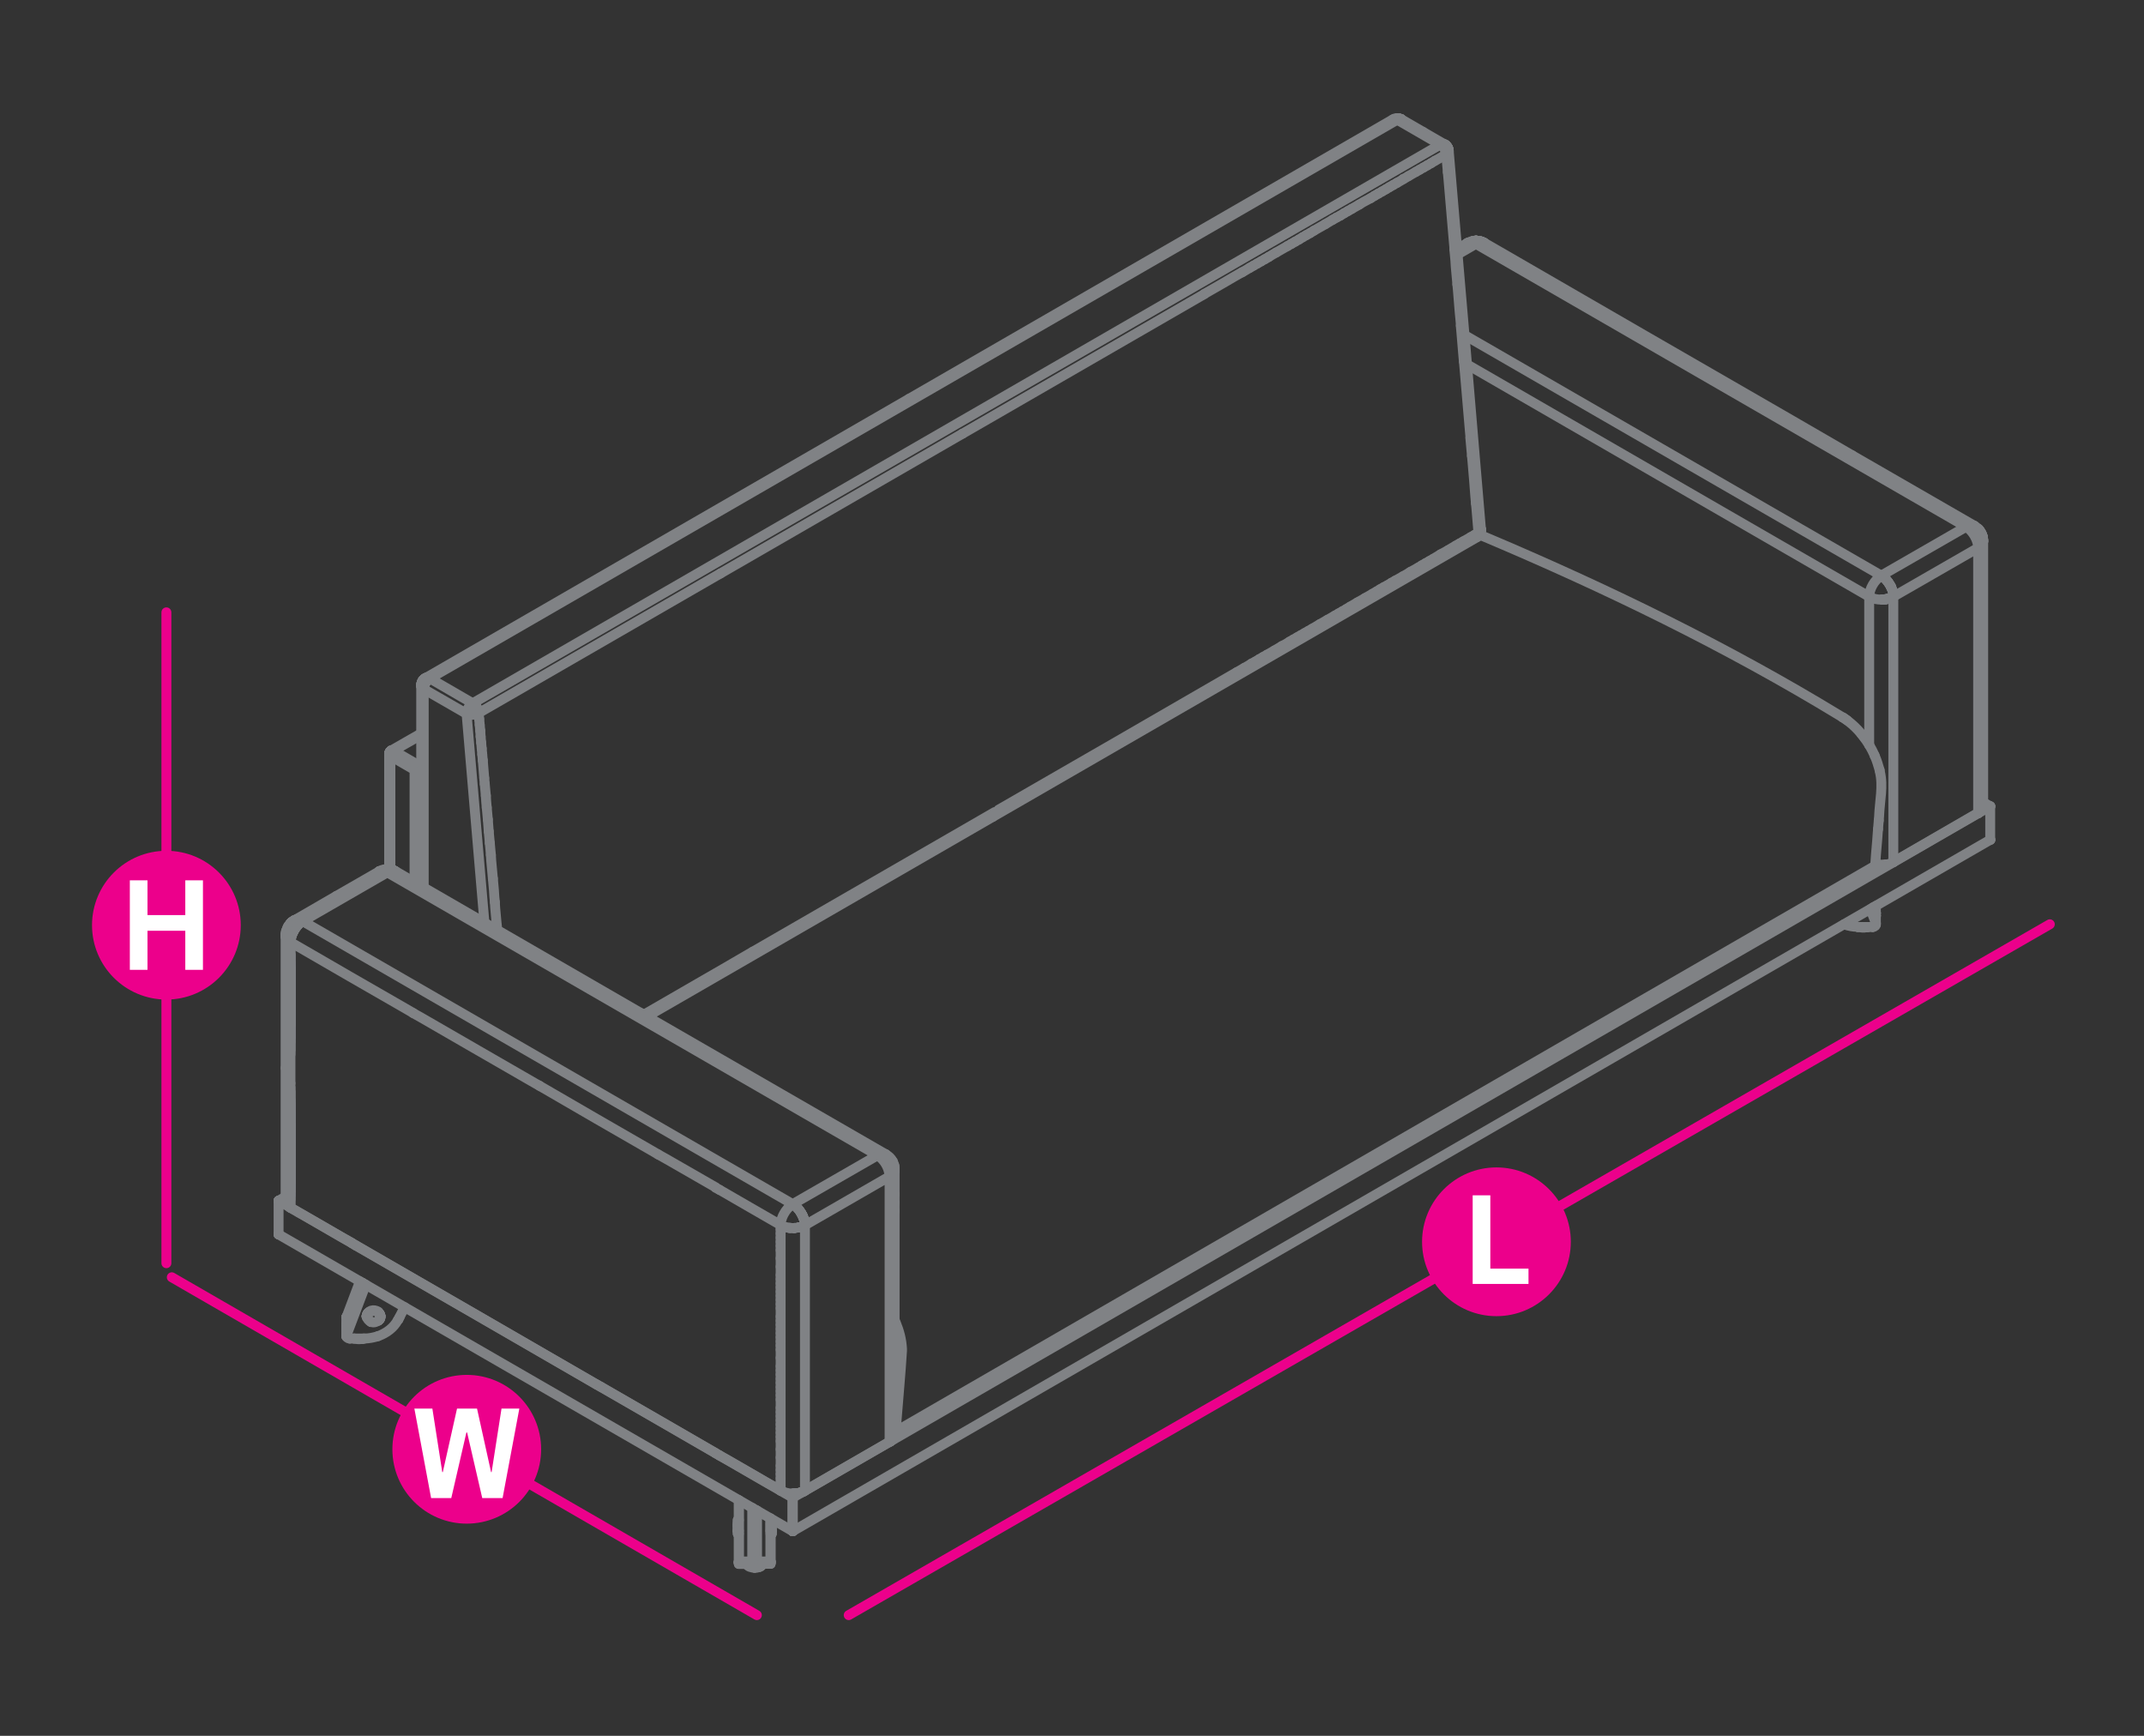 <?xml version="1.0" encoding="utf-8"?>
<!-- Generator: Adobe Illustrator 21.0.0, SVG Export Plug-In . SVG Version: 6.00 Build 0)  -->
<svg version="1.1" id="Layer_1" xmlns="http://www.w3.org/2000/svg" xmlns:xlink="http://www.w3.org/1999/xlink" x="0px" y="0px"
	 viewBox="0 0 1190.6 963.8" style="enable-background:new 0 0 1190.6 963.8;" xml:space="preserve">
<rect x="0" y="0" width="1190.6" height="963.8" fill="#333333" stroke="none"/>
<style type="text/css">
	.st0{fill:none;stroke:#EC008B;stroke-width:5.5;stroke-linecap:round;stroke-linejoin:round;stroke-miterlimit:10;}
	.st1{fill:#EC008B;}
	.st2{fill:#FFFFFF;}
	.st3{fill:none;stroke:#808285;stroke-width:5.5;stroke-linecap:round;stroke-linejoin:round;stroke-miterlimit:10;}
</style>
<line class="st0" x1="1138.3" y1="513.2" x2="471.3" y2="896.8"/>
<line class="st0" x1="95.4" y1="709.2" x2="420.3" y2="896.8"/>
<line class="st0" x1="92.4" y1="340" x2="92.4" y2="701.4"/>
<g>
	<g>
		<path class="st1" d="M872.3,689.5c0,22.8-18.5,41.3-41.3,41.3s-41.3-18.5-41.3-41.3s18.5-41.3,41.3-41.3S872.3,666.7,872.3,689.5z
			"/>
	</g>
	<g>
		<path class="st2" d="M817.8,712.9v-49.2h9.8v40.7h21.2v8.5H817.8z"/>
	</g>
</g>
<g>
	<g>
		<circle class="st1" cx="259.2" cy="804.7" r="41.3"/>
	</g>
	<g>
		<path class="st2" d="M279.1,831.8h-11.3l-8.4-36.4H259l-8.4,36.4h-11.2l-9.3-49.7h10l5.5,35.3h0.3l7.9-35.3h11.1l7.8,35.3h0.3
			l5.5-35.3h9.9L279.1,831.8z"/>
	</g>
</g>
<g>
	<g>
		<circle class="st1" cx="92.4" cy="513.7" r="41.3"/>
	</g>
	<g>
		<path class="st2" d="M72.1,538.5v-49.7h9.8v19.3h21v-19.3h9.8v49.7h-9.8v-21.7h-21v21.7H72.1z"/>
	</g>
</g>
<g>
	<line class="st3" x1="266.1" y1="399.2" x2="266.4" y2="402.5"/>
	<line class="st3" x1="266.7" y1="405.7" x2="266.9" y2="409"/>
	<line class="st3" x1="267.2" y1="412.3" x2="267.5" y2="415.6"/>
	<line class="st3" x1="267.8" y1="418.9" x2="268.1" y2="422.2"/>
	<line class="st3" x1="268.9" y1="432" x2="269.2" y2="435.3"/>
	<polyline class="st3" points="269.8,441.8 270,445.1 270.3,448.4 	"/>
	<line class="st3" x1="270.9" y1="455" x2="271.4" y2="461.6"/>
	<polyline class="st3" points="272,468.1 272.3,471.4 272.6,474.7 	"/>
	<polyline class="st3" points="273.7,487.8 274.3,494.4 274.5,497.7 274.8,500.9 	"/>
	<line class="st3" x1="275.9" y1="514.1" x2="276.1" y2="516.4"/>
	<line class="st3" x1="534.5" y1="240.8" x2="400.1" y2="318.4"/>
	<line class="st3" x1="418.1" y1="528.4" x2="552.4" y2="450.9"/>
	<path class="st3" d="M668.8,163.2l2.1-1.2c4.9-2.8,9.8-5.6,14.7-8.5l4.2-2.4"/>
	<polyline class="st3" points="686.7,373.3 688.8,372.1 690.9,370.9 	"/>
	<line class="st3" x1="694" y1="148.7" x2="689.8" y2="151.2"/>
	<polyline class="st3" points="690.9,370.9 693,369.7 695.1,368.4 	"/>
	<line class="st3" x1="696.1" y1="147.5" x2="694" y2="148.7"/>
	<line class="st3" x1="695.1" y1="368.4" x2="697.2" y2="367.3"/>
	<line class="st3" x1="698.2" y1="146.3" x2="696.1" y2="147.5"/>
	<line class="st3" x1="697.2" y1="367.3" x2="699.3" y2="366"/>
	<line class="st3" x1="700.3" y1="145.1" x2="698.2" y2="146.3"/>
	<line class="st3" x1="699.3" y1="366" x2="701.4" y2="364.8"/>
	<line class="st3" x1="702.4" y1="143.9" x2="700.3" y2="145.1"/>
	<line class="st3" x1="701.4" y1="364.8" x2="703.5" y2="363.6"/>
	<line class="st3" x1="704.5" y1="142.7" x2="702.4" y2="143.9"/>
	<line class="st3" x1="703.5" y1="363.6" x2="707.7" y2="361.2"/>
	<polyline class="st3" points="704.5,142.7 706.6,141.4 708.7,140.2 	"/>
	<line class="st3" x1="707.7" y1="361.2" x2="711.9" y2="358.7"/>
	<polyline class="st3" points="708.7,140.2 710.8,139 715,136.6 	"/>
	<polyline class="st3" points="711.9,358.7 714,357.6 716.1,356.3 	"/>
	<line class="st3" x1="717.1" y1="135.4" x2="715" y2="136.6"/>
	<line class="st3" x1="716.1" y1="356.3" x2="718.2" y2="355.1"/>
	<line class="st3" x1="719.2" y1="134.2" x2="717.1" y2="135.4"/>
	<line class="st3" x1="718.2" y1="355.1" x2="720.3" y2="353.9"/>
	<line class="st3" x1="721.3" y1="133" x2="719.2" y2="134.2"/>
	<line class="st3" x1="720.3" y1="353.9" x2="722.4" y2="352.7"/>
	<line class="st3" x1="723.4" y1="131.7" x2="721.3" y2="133"/>
	<line class="st3" x1="722.4" y1="352.7" x2="724.5" y2="351.5"/>
	<line class="st3" x1="725.5" y1="130.5" x2="723.4" y2="131.7"/>
	<line class="st3" x1="724.5" y1="351.5" x2="726.6" y2="350.3"/>
	<line class="st3" x1="727.5" y1="129.4" x2="725.5" y2="130.5"/>
	<line class="st3" x1="726.6" y1="350.3" x2="728.7" y2="349.1"/>
	<line class="st3" x1="729.6" y1="128.1" x2="727.5" y2="129.4"/>
	<line class="st3" x1="728.7" y1="349.1" x2="732.9" y2="346.6"/>
	<polyline class="st3" points="729.6,128.1 731.7,126.9 735.9,124.5 	"/>
	<line class="st3" x1="732.9" y1="346.6" x2="737.1" y2="344.2"/>
	<line class="st3" x1="740.1" y1="122" x2="735.9" y2="124.5"/>
	<polyline class="st3" points="737.1,344.2 739.2,343 741.3,341.8 	"/>
	<line class="st3" x1="742.2" y1="120.8" x2="740.1" y2="122"/>
	<line class="st3" x1="741.3" y1="341.8" x2="743.4" y2="340.6"/>
	<line class="st3" x1="744.3" y1="119.7" x2="742.2" y2="120.8"/>
	<line class="st3" x1="743.4" y1="340.6" x2="745.5" y2="339.4"/>
	<line class="st3" x1="746.4" y1="118.4" x2="744.3" y2="119.7"/>
	<line class="st3" x1="745.5" y1="339.4" x2="747.6" y2="338.2"/>
	<line class="st3" x1="748.5" y1="117.2" x2="746.4" y2="118.4"/>
	<line class="st3" x1="747.6" y1="338.2" x2="749.7" y2="336.9"/>
	<line class="st3" x1="750.6" y1="116" x2="748.5" y2="117.2"/>
	<line class="st3" x1="749.7" y1="336.9" x2="753.8" y2="334.5"/>
	<polyline class="st3" points="750.6,116 752.7,114.8 754.8,113.6 	"/>
	<line class="st3" x1="753.8" y1="334.5" x2="758" y2="332.1"/>
	<polyline class="st3" points="754.8,113.6 756.9,112.3 761.2,110 	"/>
	<polyline class="st3" points="758,332.1 760.1,330.9 762.2,329.7 	"/>
	<line class="st3" x1="763.3" y1="108.7" x2="761.2" y2="110"/>
	<line class="st3" x1="762.2" y1="329.7" x2="764.3" y2="328.5"/>
	<line class="st3" x1="765.4" y1="107.5" x2="763.3" y2="108.7"/>
	<line class="st3" x1="764.3" y1="328.5" x2="766.4" y2="327.2"/>
	<line class="st3" x1="767.5" y1="106.3" x2="765.4" y2="107.5"/>
	<line class="st3" x1="766.4" y1="327.2" x2="768.5" y2="326"/>
	<line class="st3" x1="769.6" y1="105.1" x2="767.5" y2="106.3"/>
	<line class="st3" x1="768.5" y1="326" x2="770.6" y2="324.9"/>
	<line class="st3" x1="771.6" y1="103.9" x2="769.6" y2="105.1"/>
	<line class="st3" x1="770.6" y1="324.9" x2="772.7" y2="323.6"/>
	<line class="st3" x1="773.7" y1="102.7" x2="771.6" y2="103.9"/>
	<line class="st3" x1="772.7" y1="323.6" x2="774.8" y2="322.4"/>
	<line class="st3" x1="775.8" y1="101.5" x2="773.7" y2="102.7"/>
	<line class="st3" x1="774.8" y1="322.4" x2="779.1" y2="320"/>
	<polyline class="st3" points="775.8,101.5 777.9,100.3 782.1,97.8 	"/>
	<polyline class="st3" points="779.1,320 781.2,318.8 783.3,317.5 	"/>
	<line class="st3" x1="786.3" y1="95.4" x2="782.1" y2="97.8"/>
	<line class="st3" x1="783.3" y1="317.5" x2="787.5" y2="315.2"/>
	<line class="st3" x1="788.4" y1="94.2" x2="786.3" y2="95.4"/>
	<line class="st3" x1="787.5" y1="315.2" x2="789.6" y2="313.9"/>
	<line class="st3" x1="790.5" y1="93" x2="788.4" y2="94.2"/>
	<line class="st3" x1="789.6" y1="313.9" x2="791.7" y2="312.7"/>
	<line class="st3" x1="792.6" y1="91.8" x2="790.5" y2="93"/>
	<line class="st3" x1="791.7" y1="312.7" x2="793.8" y2="311.5"/>
	<line class="st3" x1="794.7" y1="90.6" x2="792.6" y2="91.8"/>
	<line class="st3" x1="793.8" y1="311.5" x2="795.9" y2="310.3"/>
	<line class="st3" x1="796.8" y1="89.3" x2="794.7" y2="90.6"/>
	<line class="st3" x1="795.9" y1="310.3" x2="800" y2="307.8"/>
	<line class="st3" x1="796.8" y1="89.3" x2="801" y2="87"/>
	<line class="st3" x1="800" y1="307.8" x2="804.2" y2="305.5"/>
	<polyline class="st3" points="801,87 803.1,85.7 803.7,92.3 804,95.6 	"/>
	<polyline class="st3" points="804.2,305.5 806.3,304.2 808.4,303 	"/>
	<polyline class="st3" points="807.6,138.3 807.9,141.5 808.2,144.8 808.4,148.1 809.3,157.9 	"/>
	<line class="st3" x1="808.4" y1="303" x2="810.5" y2="301.8"/>
	<path class="st3" d="M809.3,157.9l0.3,3.3c0.5,5.5,0.8,10.9,1.4,16.4l0.3,3.3"/>
	<line class="st3" x1="810.5" y1="301.8" x2="812.6" y2="300.6"/>
	<polyline class="st3" points="811.2,180.9 811.5,184.2 812.6,197.3 812.9,200.6 	"/>
	<polyline class="st3" points="812.6,300.6 814.7,299.4 816.8,298.2 	"/>
	<polyline class="st3" points="816.5,243.2 816.8,246.5 817.4,253.1 	"/>
	<line class="st3" x1="816.8" y1="298.2" x2="818.9" y2="297"/>
	<path class="st3" d="M817.4,253.1l0.3,3.3c0.6,6.6,1.1,13.1,1.6,19.7l0.3,3.3"/>
	<line class="st3" x1="818.9" y1="297" x2="821" y2="295.8"/>
	<polyline class="st3" points="819.6,279.3 819.9,282.6 821,295.8 	"/>
	<path class="st3" d="M820.1,298.3l0.2-0.1l0.2-0.1c0.5-0.4,0.8-0.8,1.2-1.3l0.1-0.2l0.1-0.2c0.3-0.7,0.4-0.8,0.5-1.6l0.1-0.2v-0.2"
		/>
	<line class="st3" x1="822.4" y1="293.8" x2="822.4" y2="294"/>
	<line class="st3" x1="822.4" y1="294.5" x2="822.4" y2="294"/>
	<polyline class="st3" points="802.1,80.1 802.3,80.2 802.4,80.2 802.5,80.3 802.7,80.4 	"/>
	<polyline class="st3" points="802.7,80.4 802.5,80.3 802.8,80.5 	"/>
	<polyline class="st3" points="802.7,80.4 802.5,80.3 802.7,80.4 	"/>
	<polyline class="st3" points="802.5,80.3 802.8,80.5 802.7,80.4 802.8,80.5 802.7,80.4 	"/>
	<polyline class="st3" points="802.9,80.7 802.8,80.5 802.7,80.4 	"/>
	<polyline class="st3" points="802.9,80.7 803.1,80.7 803.2,80.8 803.3,81 	"/>
	<line class="st3" x1="803.1" y1="85.7" x2="803.3" y2="85.6"/>
	<line class="st3" x1="803.4" y1="81.1" x2="803.3" y2="81"/>
	<line class="st3" x1="803.3" y1="85.6" x2="803.4" y2="85.5"/>
	<line class="st3" x1="803.5" y1="81.2" x2="803.4" y2="81.1"/>
	<line class="st3" x1="803.4" y1="85.5" x2="803.6" y2="85.4"/>
	<polyline class="st3" points="803.5,81.2 803.6,81.4 803.7,81.5 	"/>
	<line class="st3" x1="803.6" y1="85.4" x2="803.7" y2="85.3"/>
	<line class="st3" x1="803.8" y1="81.6" x2="803.7" y2="81.5"/>
	<line class="st3" x1="803.7" y1="85.3" x2="803.8" y2="85.3"/>
	<polygon class="st3" points="803.8,81.7 803.8,81.6 803.8,81.8 803.8,81.6 	"/>
	<line class="st3" x1="803.8" y1="85.3" x2="803.9" y2="85.1"/>
	<path class="st3" d="M803.8,81.7l0.1,0.2L803.8,81.7z"/>
	<polyline class="st3" points="804,81.9 803.8,81.8 804,81.9 804,82.1 	"/>
	<line class="st3" x1="803.9" y1="85.1" x2="804" y2="85"/>
	<line class="st3" x1="804.1" y1="82.2" x2="804" y2="82.1"/>
	<line class="st3" x1="804" y1="85" x2="804.1" y2="84.9"/>
	<polyline class="st3" points="804.1,82.2 804.1,82.4 804.2,82.5 	"/>
	<line class="st3" x1="804.1" y1="84.9" x2="804.2" y2="84.8"/>
	<polyline class="st3" points="804.2,82.6 804.2,82.5 804.3,82.7 	"/>
	<line class="st3" x1="804.2" y1="84.8" x2="804.3" y2="84.6"/>
	<polyline class="st3" points="804.3,82.7 804.2,82.5 804.2,82.6 804.3,82.7 804.2,82.6 	"/>
	<line class="st3" x1="804.3" y1="82.8" x2="804.3" y2="82.7"/>
	<line class="st3" x1="804.3" y1="84.6" x2="804.4" y2="84.5"/>
	<polyline class="st3" points="804.3,82.7 804.3,82.8 804.4,83.2 	"/>
	<line class="st3" x1="804.4" y1="84.5" x2="804.4" y2="84.4"/>
	<line class="st3" x1="804.4" y1="83.3" x2="804.4" y2="83.2"/>
	<line class="st3" x1="804.4" y1="84.4" x2="804.5" y2="84.3"/>
	<polyline class="st3" points="804.4,83.3 804.5,83.4 804.5,83.7 	"/>
	<polyline class="st3" points="804.5,84.3 804.5,84.2 804.5,84 	"/>
	<line class="st3" x1="804.5" y1="83.8" x2="804.5" y2="83.7"/>
	<line class="st3" x1="804.5" y1="83.9" x2="804.5" y2="83.8"/>
	<line class="st3" x1="804.5" y1="84" x2="804.5" y2="83.9"/>
	<path class="st3" d="M259.1,396.3l0.2,0.1c1,0.4,1.9,0.5,2.9,0.5h0.2"/>
	<line class="st3" x1="262.6" y1="390.6" x2="262.5" y2="390.5"/>
	<line class="st3" x1="262.5" y1="396.8" x2="262.7" y2="396.8"/>
	<polyline class="st3" points="262.6,390.6 262.7,390.7 262.9,390.8 	"/>
	<line class="st3" x1="262.7" y1="396.8" x2="263" y2="396.8"/>
	<line class="st3" x1="263.1" y1="390.9" x2="262.9" y2="390.8"/>
	<line class="st3" x1="263" y1="396.8" x2="263.2" y2="396.8"/>
	<line class="st3" x1="263.2" y1="391" x2="263.1" y2="390.9"/>
	<line class="st3" x1="263.2" y1="396.8" x2="263.4" y2="396.7"/>
	<polyline class="st3" points="263.2,391 263.4,391.1 263.5,391.3 	"/>
	<line class="st3" x1="263.4" y1="396.7" x2="263.7" y2="396.7"/>
	<polyline class="st3" points="263.5,391.3 263.7,391.4 263.8,391.6 	"/>
	<line class="st3" x1="263.7" y1="396.7" x2="263.9" y2="396.6"/>
	<line class="st3" x1="263.9" y1="391.7" x2="263.8" y2="391.6"/>
	<line class="st3" x1="263.9" y1="396.6" x2="264.2" y2="396.6"/>
	<polyline class="st3" points="263.9,391.7 264.1,391.9 264.2,392.1 	"/>
	<line class="st3" x1="264.2" y1="396.6" x2="264.3" y2="396.5"/>
	<polyline class="st3" points="264.2,392.1 264.3,392.2 264.5,392.4 	"/>
	<line class="st3" x1="264.3" y1="396.5" x2="264.6" y2="396.4"/>
	<line class="st3" x1="264.6" y1="392.6" x2="264.5" y2="392.4"/>
	<line class="st3" x1="264.6" y1="396.4" x2="264.8" y2="396.4"/>
	<polyline class="st3" points="264.6,392.6 264.7,392.8 264.8,393 	"/>
	<line class="st3" x1="264.8" y1="396.4" x2="265" y2="396.3"/>
	<polyline class="st3" points="264.8,393 265,393.2 265.1,393.4 	"/>
	<line class="st3" x1="265" y1="396.3" x2="265.2" y2="396.2"/>
	<line class="st3" x1="265.2" y1="393.6" x2="265.1" y2="393.4"/>
	<line class="st3" x1="265.2" y1="396.2" x2="265.4" y2="396.2"/>
	<polyline class="st3" points="265.2,393.6 265.2,393.8 265.4,394 265.4,394.2 	"/>
	<line class="st3" x1="265.4" y1="396.2" x2="265.5" y2="396.1"/>
	<polyline class="st3" points="265.4,394.2 265.5,394.4 265.6,394.6 	"/>
	<line class="st3" x1="265.5" y1="396.1" x2="265.7" y2="396"/>
	<polyline class="st3" points="265.7,395 265.6,394.8 265.6,394.6 	"/>
	<line class="st3" x1="265.7" y1="395.2" x2="265.7" y2="395"/>
	<line class="st3" x1="265.7" y1="396" x2="265.8" y2="395.9"/>
	<line class="st3" x1="265.7" y1="395.4" x2="265.7" y2="395.2"/>
	<polyline class="st3" points="265.8,395.8 265.8,395.6 265.7,395.4 	"/>
	<line class="st3" x1="265.8" y1="395.9" x2="265.8" y2="395.8"/>
	<path class="st3" d="M773.5,66.3L773.5,66.3c0.7-0.5,1.4-0.6,2.1-0.7h0.2"/>
	<line class="st3" x1="775.9" y1="66.5" x2="776.1" y2="66.4"/>
	<line class="st3" x1="776.2" y1="65.6" x2="775.9" y2="65.6"/>
	<polyline class="st3" points="776.1,66.4 776.2,66.4 776.4,66.3 	"/>
	<line class="st3" x1="776.4" y1="65.7" x2="776.2" y2="65.6"/>
	<polyline class="st3" points="776.4,66.3 776.5,66.3 776.7,66.2 	"/>
	<line class="st3" x1="776.6" y1="65.7" x2="776.4" y2="65.7"/>
	<line class="st3" x1="776.7" y1="66.2" x2="776.9" y2="66.1"/>
	<line class="st3" x1="776.9" y1="65.8" x2="776.6" y2="65.7"/>
	<line class="st3" x1="776.9" y1="66.1" x2="777" y2="66.1"/>
	<line class="st3" x1="777.1" y1="65.8" x2="776.9" y2="65.8"/>
	<line class="st3" x1="777" y1="66.1" x2="777.3" y2="66.1"/>
	<line class="st3" x1="777.4" y1="65.9" x2="777.1" y2="65.8"/>
	<line class="st3" x1="777.3" y1="66.1" x2="777.6" y2="66.1"/>
	<line class="st3" x1="777.6" y1="66" x2="777.4" y2="65.9"/>
	<line class="st3" x1="777.6" y1="66.1" x2="777.8" y2="66.1"/>
	<line class="st3" x1="777.8" y1="66" x2="777.6" y2="66"/>
	<polyline class="st3" points="777.8,66.1 777.9,66.2 778.1,66.2 	"/>
	<line class="st3" x1="778" y1="66.1" x2="777.8" y2="66"/>
	<line class="st3" x1="778.1" y1="66.2" x2="778.2" y2="66.2"/>
	<line class="st3" x1="778.2" y1="66.3" x2="778" y2="66.1"/>
	<polyline class="st3" points="778.2,66.2 778.3,66.3 778.2,66.3 	"/>
	<line class="st3" x1="233.9" y1="380.3" x2="233.9" y2="380.9"/>
	<line class="st3" x1="233.9" y1="380.1" x2="233.9" y2="380.3"/>
	<line class="st3" x1="233.9" y1="380.9" x2="234" y2="381"/>
	<line class="st3" x1="234" y1="379.8" x2="233.9" y2="380.1"/>
	<line class="st3" x1="234" y1="381" x2="234" y2="381.2"/>
	<line class="st3" x1="234" y1="379.6" x2="234" y2="379.8"/>
	<line class="st3" x1="234" y1="381.2" x2="234.1" y2="381.3"/>
	<line class="st3" x1="234.1" y1="379.4" x2="234" y2="379.6"/>
	<line class="st3" x1="234.1" y1="381.3" x2="234.1" y2="381.4"/>
	<line class="st3" x1="234.1" y1="379.2" x2="234.1" y2="379.4"/>
	<line class="st3" x1="234.1" y1="381.4" x2="234.2" y2="381.6"/>
	<line class="st3" x1="234.2" y1="378.9" x2="234.1" y2="379.2"/>
	<line class="st3" x1="234.2" y1="381.6" x2="234.3" y2="381.7"/>
	<line class="st3" x1="234.3" y1="378.7" x2="234.2" y2="378.9"/>
	<line class="st3" x1="234.3" y1="381.7" x2="234.3" y2="381.8"/>
	<line class="st3" x1="234.4" y1="378.5" x2="234.3" y2="378.7"/>
	<line class="st3" x1="234.3" y1="381.8" x2="234.5" y2="381.9"/>
	<line class="st3" x1="234.5" y1="378.2" x2="234.4" y2="378.5"/>
	<line class="st3" x1="234.5" y1="381.9" x2="234.6" y2="382"/>
	<line class="st3" x1="234.6" y1="378" x2="234.5" y2="378.2"/>
	<line class="st3" x1="234.6" y1="382" x2="234.7" y2="382.2"/>
	<line class="st3" x1="234.8" y1="377.9" x2="234.6" y2="378"/>
	<line class="st3" x1="234.7" y1="382.2" x2="234.9" y2="382.3"/>
	<line class="st3" x1="234.9" y1="377.6" x2="234.8" y2="377.9"/>
	<line class="st3" x1="234.9" y1="382.3" x2="235" y2="382.4"/>
	<line class="st3" x1="235.1" y1="377.5" x2="234.9" y2="377.6"/>
	<line class="st3" x1="235" y1="382.4" x2="235.1" y2="382.4"/>
	<line class="st3" x1="235.3" y1="377.3" x2="235.1" y2="377.5"/>
	<line class="st3" x1="235.1" y1="382.4" x2="235.3" y2="382.6"/>
	<polyline class="st3" points="235.3,382.2 235.3,382.4 235.3,382.6 	"/>
	<polyline class="st3" points="235.3,382.2 235.3,381.8 235.4,381.6 235.4,381.4 	"/>
	<line class="st3" x1="235.4" y1="377.1" x2="235.3" y2="377.3"/>
	<polyline class="st3" points="235.4,381.4 235.5,381 235.6,380.8 	"/>
	<line class="st3" x1="235.6" y1="376.9" x2="235.4" y2="377.1"/>
	<polyline class="st3" points="235.6,380.8 235.7,380.3 235.8,380.1 	"/>
	<line class="st3" x1="235.8" y1="376.8" x2="235.6" y2="376.9"/>
	<line class="st3" x1="235.8" y1="380.1" x2="236" y2="379.7"/>
	<line class="st3" x1="236" y1="376.7" x2="235.8" y2="376.8"/>
	<line class="st3" x1="236" y1="379.7" x2="236.2" y2="379.4"/>
	<line class="st3" x1="236.2" y1="376.5" x2="236" y2="376.7"/>
	<polyline class="st3" points="236.2,379.4 236.3,379.3 236.4,379 	"/>
	<polyline class="st3" points="236.2,376.5 236.3,376.5 236.4,376.4 	"/>
	<polyline class="st3" points="236.4,379 236.5,378.8 236.7,378.6 	"/>
	<polyline class="st3" points="236.4,376.4 236.5,376.4 236.7,376.3 	"/>
	<line class="st3" x1="236.7" y1="378.6" x2="236.8" y2="378.4"/>
	<line class="st3" x1="236.8" y1="376.3" x2="236.7" y2="376.3"/>
	<line class="st3" x1="236.8" y1="378.4" x2="237" y2="378.2"/>
	<line class="st3" x1="237" y1="376.3" x2="236.8" y2="376.3"/>
	<line class="st3" x1="237" y1="378.2" x2="237.1" y2="378.1"/>
	<line class="st3" x1="237.1" y1="376.3" x2="237" y2="376.3"/>
	<line class="st3" x1="237.1" y1="378.1" x2="237.2" y2="377.9"/>
	<line class="st3" x1="237.2" y1="376.3" x2="237.1" y2="376.3"/>
	<line class="st3" x1="237.2" y1="377.9" x2="237.4" y2="377.7"/>
	<line class="st3" x1="237.4" y1="376.3" x2="237.2" y2="376.3"/>
	<line class="st3" x1="237.4" y1="377.7" x2="237.6" y2="377.6"/>
	<line class="st3" x1="237.6" y1="376.3" x2="237.4" y2="376.3"/>
	<line class="st3" x1="237.6" y1="377.6" x2="237.7" y2="377.4"/>
	<line class="st3" x1="237.7" y1="376.4" x2="237.6" y2="376.3"/>
	<line class="st3" x1="237.7" y1="377.4" x2="237.9" y2="377.3"/>
	<line class="st3" x1="237.9" y1="376.4" x2="237.7" y2="376.4"/>
	<line class="st3" x1="237.9" y1="377.3" x2="238" y2="377.2"/>
	<line class="st3" x1="238" y1="376.4" x2="237.9" y2="376.4"/>
	<line class="st3" x1="238" y1="377.2" x2="238.2" y2="377.1"/>
	<line class="st3" x1="238.2" y1="376.5" x2="238" y2="376.4"/>
	<line class="st3" x1="238.2" y1="377.1" x2="238.3" y2="376.9"/>
	<line class="st3" x1="238.3" y1="376.6" x2="238.2" y2="376.5"/>
	<line class="st3" x1="238.3" y1="376.9" x2="238.5" y2="376.8"/>
	<line class="st3" x1="238.5" y1="376.7" x2="238.3" y2="376.6"/>
	<polyline class="st3" points="238.5,376.8 238.7,376.7 238.5,376.7 	"/>
	<path class="st3" d="M804,95.6l0.3,3.3c1.1,12,2,24.1,3.1,36.1l0.3,3.3"/>
	<line class="st3" x1="813.5" y1="188.8" x2="804.5" y2="83.8"/>
	<path class="st3" d="M812.9,200.6l0.3,3.2c1.1,12,2,24.1,3.1,36.1l0.3,3.3"/>
	<polyline class="st3" points="821.2,295.7 821.3,295.5 821.5,295.5 821.9,295 822,294.9 822.1,294.8 822.2,294.7 822.3,294.6 
		822.3,294.4 822.4,294.3 822.4,294.2 	"/>
	<line class="st3" x1="822.4" y1="293.8" x2="813.5" y2="188.8"/>
	<line class="st3" x1="822.4" y1="294.2" x2="822.4" y2="294.1"/>
	<line class="st3" x1="822.4" y1="293.8" x2="822.4" y2="294.1"/>
	<line class="st3" x1="821" y1="295.8" x2="821.2" y2="295.7"/>
	<line class="st3" x1="359.3" y1="564.4" x2="551.4" y2="453.5"/>
	<path class="st3" d="M418.1,528.4l-2.1,1.2c-18.8,11-37.8,21.8-56.7,32.8l-1.8,1"/>
	<path class="st3" d="M551.4,453.5L820,298.4c0.7-0.5,0.8-0.9,1-1.6v-0.2"/>
	<path class="st3" d="M686.7,373.3l-2.1,1.2c-42.6,24.7-85.3,49.3-128,73.9l-2.1,1.2"/>
	<line class="st3" x1="821" y1="296.1" x2="821" y2="295.9"/>
	<line class="st3" x1="821" y1="296.5" x2="821" y2="296.1"/>
	<line class="st3" x1="821" y1="295.9" x2="821" y2="295.8"/>
	<line class="st3" x1="266.1" y1="399.2" x2="265.8" y2="395.9"/>
	<line class="st3" x1="266.7" y1="405.7" x2="266.4" y2="402.5"/>
	<line class="st3" x1="267.2" y1="412.3" x2="266.9" y2="409"/>
	<line class="st3" x1="267.8" y1="418.9" x2="267.5" y2="415.6"/>
	<line class="st3" x1="268.1" y1="422.2" x2="268.9" y2="432"/>
	<polyline class="st3" points="269.2,435.3 269.5,438.6 269.8,441.8 	"/>
	<polyline class="st3" points="270.3,448.4 270.6,451.7 270.9,455 	"/>
	<line class="st3" x1="272" y1="468.1" x2="271.4" y2="461.6"/>
	<polyline class="st3" points="272.6,474.7 272.8,478 273.1,481.2 273.4,484.5 273.7,487.8 	"/>
	<polyline class="st3" points="274.8,500.9 275,504.2 275.6,510.8 275.9,514.1 	"/>
	<line class="st3" x1="790.2" y1="73.2" x2="778.3" y2="66.3"/>
	<path class="st3" d="M799.8,80.3l0.2-0.1c0.8-0.3,1-0.4,1.9-0.3l0.2,0.1"/>
	<polyline class="st3" points="790.2,73.2 802.1,80.1 802,80 	"/>
	<line class="st3" x1="799.8" y1="80.3" x2="262.5" y2="390.5"/>
	<path class="st3" d="M400.1,318.4l-2.1,1.2c-43.4,25-86.7,50.1-130.1,75.1l-2.1,1.2"/>
	<path class="st3" d="M799.8,80.3l0.2,0.1c1.7,1.2,2.8,3,3.1,5l0.1,0.2"/>
	<path class="st3" d="M534.5,240.8l2.1-1.2c43.4-25,86.7-50.1,130.1-75.1l2.1-1.2"/>
	<line class="st3" x1="803.1" y1="85.7" x2="803.1" y2="85.5"/>
	<line class="st3" x1="235.3" y1="382.6" x2="259.1" y2="396.3"/>
	<line class="st3" x1="262.5" y1="390.5" x2="238.7" y2="376.7"/>
	<path class="st3" d="M259.1,396.3v-0.2c0.1-2.1,1.5-4.5,3.2-5.6l0.1-0.1"/>
	<line class="st3" x1="779.3" y1="99.4" x2="779.3" y2="99.3"/>
	<line class="st3" x1="504.9" y1="221.4" x2="236.3" y2="376.5"/>
	<line class="st3" x1="238.7" y1="376.7" x2="775.9" y2="66.5"/>
	<path class="st3" d="M504.9,221.4L773.5,66.3c0.8-0.4,1.5-0.2,2.3,0.1l0.1,0.1"/>
	<line class="st3" x1="233.9" y1="380.6" x2="233.9" y2="492"/>
	<line class="st3" x1="235.3" y1="492.8" x2="235.3" y2="382.6"/>
	<line class="st3" x1="269" y1="512.2" x2="259.1" y2="396.3"/>
	<line class="st3" x1="799.8" y1="80.3" x2="775.9" y2="66.5"/>
	<line class="st3" x1="235.3" y1="382.6" x2="235.3" y2="382.6"/>
	<line class="st3" x1="238.7" y1="376.7" x2="238.7" y2="376.7"/>
	<line class="st3" x1="259.1" y1="396.3" x2="259.2" y2="396.3"/>
	<line class="st3" x1="262.5" y1="390.5" x2="262.5" y2="390.5"/>
	<line class="st3" x1="265.8" y1="395.9" x2="265.9" y2="395.9"/>
	<line class="st3" x1="775.9" y1="66.5" x2="776" y2="66.5"/>
	<line class="st3" x1="799.8" y1="80.3" x2="799.8" y2="80.3"/>
	<line class="st3" x1="803.1" y1="85.7" x2="803.2" y2="85.7"/>
	<line class="st3" x1="821" y1="295.8" x2="821.1" y2="295.8"/>
	<path class="st3" d="M821.6,296.9l2.2,0.9c68.2,28.8,135.1,61.3,198.3,99.8l1.1,0.7"/>
	<polyline class="st3" points="1023.8,398.6 1023.7,398.5 1023.6,398.5 1023.5,398.4 1023.2,398.3 	"/>
	<line class="st3" x1="1023.8" y1="398.6" x2="1024.8" y2="399.3"/>
	<line class="st3" x1="1025.8" y1="400" x2="1024.8" y2="399.3"/>
	<path class="st3" d="M1025.8,400l0.5,0.4c2.6,2,4.9,4.2,7,6.7l0.5,0.6"/>
	<line class="st3" x1="1034.7" y1="408.8" x2="1033.8" y2="407.7"/>
	<polyline class="st3" points="1034.7,408.8 1035.1,409.4 1035.6,410 	"/>
	<polyline class="st3" points="1041.3,480.7 497.4,794.8 496.8,794.4 	"/>
	<path class="st3" d="M497.4,794.8l0.2-2.6l0.2-2.6c1-13.1,2.3-26.4,3.1-39.5v-1.2c-0.3-5.3-1.5-9.7-3.5-14.6l-0.3-0.7l-0.3-0.7"/>
	<path class="st3" d="M1042.9,460.4l-0.2,2.5c-0.3,5.1-0.9,10.1-1.2,15.2l-0.2,2.6"/>
	<polyline class="st3" points="1042.9,460.4 1043.1,458 1043.3,455.6 	"/>
	<path class="st3" d="M1043.8,427.7l0.1,0.7c2,8-0.1,16.6-0.4,24.8l-0.2,2.4"/>
	<path class="st3" d="M1041,419.5l0.3,0.7c1,2.3,1.6,4.4,2.3,6.8l0.2,0.7"/>
	<path class="st3" d="M1041,419.5l-0.3-0.7c-1.3-2.9-2.9-5.6-4.7-8.2l-0.4-0.6"/>
	<line class="st3" x1="497.4" y1="794.8" x2="497.5" y2="794.8"/>
	<line class="st3" x1="1041.3" y1="480.7" x2="1041.3" y2="480.7"/>
	<line class="st3" x1="233.9" y1="427.3" x2="233.6" y2="427.5"/>
	<polyline class="st3" points="216.8,419.7 230.2,427.5 230.2,489.9 	"/>
	<line class="st3" x1="233.9" y1="408" x2="218.5" y2="416.8"/>
	<line class="st3" x1="231.9" y1="424.6" x2="233.9" y2="423.5"/>
	<polyline class="st3" points="232.3,424.9 232.4,425 232.5,425.1 232.5,425.1 232.7,425.3 232.8,425.4 232.9,425.5 233,425.7 	"/>
	<line class="st3" x1="233.1" y1="425.9" x2="233.2" y2="426"/>
	<line class="st3" x1="233.2" y1="426.1" x2="233.3" y2="426.2"/>
	<line class="st3" x1="233.3" y1="426.3" x2="233.4" y2="426.4"/>
	<polyline class="st3" points="230.2,427.5 230.4,427.6 230.5,427.7 230.6,427.7 230.7,427.7 230.8,427.8 	"/>
	<path class="st3" d="M230.9,427.8l0.1,0.1c0.4,0,0.3,0.1,0.8,0.1h0.1"/>
	<polyline class="st3" points="232,427.9 232.5,427.9 232.6,427.8 	"/>
	<line class="st3" x1="232.8" y1="427.8" x2="232.7" y2="427.8"/>
	<polyline class="st3" points="232.9,427.8 233,427.8 233.2,427.7 	"/>
	<polyline class="st3" points="233.2,427.7 233.3,427.7 233.4,427.6 233.5,427.6 	"/>
	<polyline class="st3" points="233.6,491.8 233.6,427.5 233.5,427.6 	"/>
	<polyline class="st3" points="216.1,482.7 216.1,418.8 216.1,418.9 216.2,419 216.2,419.1 216.2,419.2 216.3,419.3 216.3,419.3 
		216.3,419.4 216.5,419.6 216.7,419.7 	"/>
	<polyline class="st3" points="216.8,482.8 216.8,419.7 216.7,419.7 	"/>
	<polyline class="st3" points="233.9,407.2 217.3,416.7 217.3,416.7 	"/>
	<line class="st3" x1="217.4" y1="416.7" x2="217.5" y2="416.7"/>
	<line class="st3" x1="217.6" y1="416.6" x2="217.6" y2="416.6"/>
	<line class="st3" x1="217.7" y1="416.6" x2="217.7" y2="416.6"/>
	<line class="st3" x1="217.9" y1="416.6" x2="218" y2="416.7"/>
	<line class="st3" x1="218.1" y1="416.7" x2="218.1" y2="416.7"/>
	<polyline class="st3" points="218.2,416.7 218.3,416.8 218.4,416.8 	"/>
	<line class="st3" x1="216.9" y1="419.2" x2="216.8" y2="419.3"/>
	<line class="st3" x1="216.9" y1="418.8" x2="216.9" y2="418.9"/>
	<line class="st3" x1="217.1" y1="418.6" x2="217" y2="418.7"/>
	<line class="st3" x1="217.1" y1="418.4" x2="217.1" y2="418.5"/>
	<line class="st3" x1="217.5" y1="417.8" x2="217.4" y2="417.9"/>
	<line class="st3" x1="217.6" y1="417.6" x2="217.6" y2="417.7"/>
	<line class="st3" x1="218" y1="417.2" x2="217.9" y2="417.3"/>
	<polyline class="st3" points="218.2,417 218.3,417 218.4,416.9 	"/>
	<line class="st3" x1="231.9" y1="424.6" x2="218.5" y2="416.8"/>
	<path class="st3" d="M230.2,427.5l0.1-0.2v-0.2c0.1-0.3,0.2-0.9,0.4-1.2l0.2-0.3l0.1-0.1l0.1-0.1l0.1-0.1l0.1-0.1l0.1-0.1l0.2-0.2
		l0.2-0.1l0.1-0.1l0.2-0.1"/>
	<line class="st3" x1="230.8" y1="427.8" x2="230.9" y2="427.8"/>
	<line class="st3" x1="231.9" y1="427.9" x2="232" y2="427.9"/>
	<polyline class="st3" points="231.9,424.6 232,424.7 232.1,424.8 232.3,424.8 232.3,424.9 	"/>
	<line class="st3" x1="232.6" y1="427.8" x2="232.7" y2="427.8"/>
	<line class="st3" x1="232.8" y1="427.8" x2="232.9" y2="427.8"/>
	<polyline class="st3" points="233,425.7 233,425.7 233.1,425.9 	"/>
	<line class="st3" x1="233.2" y1="427.7" x2="233.2" y2="427.7"/>
	<line class="st3" x1="233.2" y1="426.1" x2="233.2" y2="426"/>
	<line class="st3" x1="233.3" y1="426.3" x2="233.3" y2="426.2"/>
	<polyline class="st3" points="233.4,426.4 233.4,426.5 233.5,426.7 233.5,426.8 	"/>
	<polyline class="st3" points="233.6,427 233.5,426.9 233.5,426.8 	"/>
	<line class="st3" x1="233.6" y1="427.5" x2="233.6" y2="427.4"/>
	<line class="st3" x1="233.6" y1="427.2" x2="233.6" y2="427"/>
	<polyline class="st3" points="233.6,427.4 233.6,427.3 233.6,427.2 	"/>
	<polyline class="st3" points="216.1,418.8 216.1,418.5 216.2,418.4 216.2,418.3 	"/>
	<line class="st3" x1="216.2" y1="418.2" x2="216.2" y2="418.3"/>
	<polyline class="st3" points="216.2,418.3 216.2,418.2 216.2,418.2 	"/>
	<polyline class="st3" points="216.2,418.2 216.2,418.1 216.3,418 216.3,417.9 	"/>
	<polyline class="st3" points="216.3,417.8 216.4,417.7 216.4,417.6 	"/>
	<polyline class="st3" points="216.4,417.6 216.4,417.7 216.4,417.6 	"/>
	<polyline class="st3" points="216.4,417.7 216.4,417.6 216.4,417.6 216.5,417.5 	"/>
	<line class="st3" x1="216.4" y1="417.6" x2="216.4" y2="417.6"/>
	<polyline class="st3" points="216.5,417.5 216.6,417.4 216.7,417.2 216.8,417.1 	"/>
	<polyline class="st3" points="216.8,419.7 216.8,419.7 216.8,419.6 216.8,419.3 	"/>
	<line class="st3" x1="216.9" y1="417" x2="216.8" y2="417.1"/>
	<line class="st3" x1="216.8" y1="419.3" x2="216.8" y2="419.3"/>
	<line class="st3" x1="216.9" y1="419.2" x2="216.9" y2="419.1"/>
	<line class="st3" x1="217" y1="417" x2="216.9" y2="417"/>
	<line class="st3" x1="216.9" y1="419.1" x2="216.9" y2="418.9"/>
	<line class="st3" x1="217" y1="416.9" x2="217" y2="417"/>
	<line class="st3" x1="216.9" y1="418.8" x2="217" y2="418.7"/>
	<polyline class="st3" points="217,417 217.1,416.9 217.1,416.8 217,416.9 	"/>
	<line class="st3" x1="217.1" y1="418.6" x2="217.1" y2="418.5"/>
	<line class="st3" x1="217.1" y1="418.4" x2="217.2" y2="418.3"/>
	<line class="st3" x1="217.2" y1="416.8" x2="217.1" y2="416.8"/>
	<line class="st3" x1="217.2" y1="418.3" x2="217.2" y2="418.2"/>
	<line class="st3" x1="217.3" y1="416.7" x2="217.2" y2="416.8"/>
	<polyline class="st3" points="217.2,418.2 217.3,418 217.4,417.9 	"/>
	<line class="st3" x1="217.4" y1="416.7" x2="217.3" y2="416.7"/>
	<line class="st3" x1="217.5" y1="417.8" x2="217.6" y2="417.7"/>
	<line class="st3" x1="217.6" y1="416.6" x2="217.5" y2="416.7"/>
	<polyline class="st3" points="217.7,417.5 217.7,417.5 217.6,417.6 	"/>
	<line class="st3" x1="217.7" y1="416.6" x2="217.6" y2="416.6"/>
	<line class="st3" x1="217.7" y1="417.5" x2="217.9" y2="417.3"/>
	<line class="st3" x1="217.9" y1="416.6" x2="217.7" y2="416.6"/>
	<polyline class="st3" points="218,417.2 218.1,417.1 218.1,417.1 	"/>
	<line class="st3" x1="218.1" y1="416.7" x2="218" y2="416.7"/>
	<line class="st3" x1="218.1" y1="417.1" x2="218.2" y2="417"/>
	<line class="st3" x1="218.2" y1="416.7" x2="218.1" y2="416.7"/>
	<polyline class="st3" points="218.4,416.9 218.5,416.8 218.4,416.8 	"/>
	<line class="st3" x1="216.8" y1="419.7" x2="216.8" y2="419.7"/>
	<line class="st3" x1="218.5" y1="416.8" x2="218.5" y2="416.8"/>
	<line class="st3" x1="230.2" y1="427.5" x2="230.3" y2="427.5"/>
	<line class="st3" x1="231.9" y1="424.6" x2="232" y2="424.6"/>
	<line class="st3" x1="233.6" y1="427.5" x2="233.7" y2="427.5"/>
	<polyline class="st3" points="440.2,850.2 1105.2,466.3 1105.2,447.7 440.2,831.6 	"/>
	<line class="st3" x1="1105.2" y1="447.7" x2="1101.3" y2="447.7"/>
	<line class="st3" x1="440.2" y1="850.2" x2="440.2" y2="829.3"/>
	<line class="st3" x1="440.2" y1="831.6" x2="440.3" y2="831.6"/>
	<line class="st3" x1="440.2" y1="850.2" x2="440.3" y2="850.2"/>
	<line class="st3" x1="1105.2" y1="466.3" x2="1105.3" y2="466.3"/>
	<line class="st3" x1="1105.2" y1="447.7" x2="1105.3" y2="447.7"/>
	<polyline class="st3" points="158.6,664.4 154.7,666.7 154.7,685.4 	"/>
	<line class="st3" x1="154.7" y1="666.7" x2="158.6" y2="666.7"/>
	<line class="st3" x1="154.7" y1="685.4" x2="154.7" y2="685.4"/>
	<line class="st3" x1="154.7" y1="666.7" x2="154.7" y2="666.7"/>
	<line class="st3" x1="1041.7" y1="508.7" x2="1041.7" y2="508.5"/>
	<polyline class="st3" points="1040,504 1041.7,508.3 1041.7,508.3 1041.7,508.4 1041.7,508.7 	"/>
	<polyline class="st3" points="1041.7,508.3 1041.7,506.9 1040.4,503.7 	"/>
	<polyline class="st3" points="1041.7,506.9 1041.7,507 1041.7,507.1 1041.7,507.4 	"/>
	<line class="st3" x1="1041.7" y1="506.9" x2="1041.7" y2="506.9"/>
	<line class="st3" x1="1041.7" y1="508.3" x2="1041.7" y2="508.3"/>
	<line class="st3" x1="1041.7" y1="506.9" x2="1041.7" y2="503"/>
	<path class="st3" d="M1041.7,507v0.3V507z"/>
	<line class="st3" x1="1041.7" y1="506.9" x2="1041.7" y2="506.9"/>
	<polyline class="st3" points="1038.7,504.8 1041.7,512.6 1041.7,508.3 	"/>
	<polyline class="st3" points="1039.9,514.7 1040.1,514.7 1040.2,514.6 1040.4,514.6 1040.5,514.6 1040.6,514.6 1040.8,514.5 
		1040.9,514.4 1041.1,514.3 1041.2,514.2 1041.2,514.2 1041.3,514.1 1041.4,514.1 1041.5,513.9 1041.5,513.9 1041.6,513.8 
		1041.6,513.7 1041.6,513.7 1041.7,513.6 1041.7,513.5 1041.7,513.2 	"/>
	<line class="st3" x1="1039.9" y1="514.7" x2="1031.6" y2="514.7"/>
	<path class="st3" d="M1024.2,513.3l0.3,0.1c2.1,0.7,4.6,1.2,6.7,1.2l0.3,0.1"/>
	<line class="st3" x1="1023.9" y1="513.3" x2="1024.2" y2="513.3"/>
	<polyline class="st3" points="1041.7,512.6 1041.7,512.8 1041.7,512.8 1041.7,513.2 	"/>
	<line class="st3" x1="1031.6" y1="514.7" x2="1031.7" y2="514.7"/>
	<line class="st3" x1="1037.7" y1="514.7" x2="1037.8" y2="514.7"/>
	<line class="st3" x1="1039.9" y1="514.7" x2="1039.9" y2="514.7"/>
	<line class="st3" x1="1041.7" y1="508.3" x2="1041.7" y2="508.3"/>
	<line class="st3" x1="1041.7" y1="512.6" x2="1041.7" y2="512.6"/>
	<path class="st3" d="M1032.3,514.7L1032.3,514.7c1.4,0.4,2.6,0.5,4,0.2l0.2-0.1"/>
	<polyline class="st3" points="1037,514.7 1037.2,514.7 1037.2,514.7 	"/>
	<line class="st3" x1="1036.5" y1="514.9" x2="1037" y2="514.7"/>
	<line class="st3" x1="1101.3" y1="445.4" x2="1105.2" y2="447.7"/>
	<line class="st3" x1="1105.2" y1="466.3" x2="1105.3" y2="466.3"/>
	<path class="st3" d="M1038,331.3l0.3,0.2c2,1,4.3,1.5,6.5,1.4h0.2"/>
	<polyline class="st3" points="1044.7,319.6 1045,319.9 1045.3,320 	"/>
	<line class="st3" x1="1045" y1="332.9" x2="1045.2" y2="332.9"/>
	<line class="st3" x1="1045.7" y1="320.3" x2="1045.3" y2="320"/>
	<line class="st3" x1="1045.2" y1="332.9" x2="1045.7" y2="332.9"/>
	<line class="st3" x1="1045.9" y1="320.5" x2="1045.7" y2="320.3"/>
	<line class="st3" x1="1045.7" y1="332.9" x2="1045.9" y2="332.8"/>
	<line class="st3" x1="1046.3" y1="320.8" x2="1045.9" y2="320.5"/>
	<line class="st3" x1="1045.9" y1="332.8" x2="1046.2" y2="332.8"/>
	<line class="st3" x1="1046.4" y1="320.9" x2="1046.3" y2="320.8"/>
	<line class="st3" x1="1046.2" y1="332.8" x2="1046.4" y2="332.8"/>
	<line class="st3" x1="1046.6" y1="321.1" x2="1046.4" y2="320.9"/>
	<line class="st3" x1="1046.4" y1="332.8" x2="1046.7" y2="332.8"/>
	<polyline class="st3" points="1046.6,321.1 1046.7,321.2 1046.9,321.3 	"/>
	<line class="st3" x1="1046.7" y1="332.8" x2="1046.9" y2="332.7"/>
	<polyline class="st3" points="1046.9,321.3 1047.1,321.5 1047.2,321.6 	"/>
	<line class="st3" x1="1046.9" y1="332.7" x2="1047.1" y2="332.7"/>
	<line class="st3" x1="1047.4" y1="321.8" x2="1047.2" y2="321.6"/>
	<line class="st3" x1="1047.1" y1="332.7" x2="1047.4" y2="332.7"/>
	<polyline class="st3" points="1047.4,321.8 1047.5,322 1047.6,322.1 	"/>
	<line class="st3" x1="1047.4" y1="332.7" x2="1047.6" y2="332.7"/>
	<line class="st3" x1="1047.8" y1="322.3" x2="1047.6" y2="322.1"/>
	<line class="st3" x1="1047.6" y1="332.7" x2="1047.8" y2="332.6"/>
	<polyline class="st3" points="1047.8,322.3 1048,322.5 1048.1,322.7 	"/>
	<line class="st3" x1="1047.8" y1="332.6" x2="1048" y2="332.6"/>
	<line class="st3" x1="1048.3" y1="322.9" x2="1048.1" y2="322.7"/>
	<line class="st3" x1="1048" y1="332.6" x2="1048.3" y2="332.5"/>
	<polyline class="st3" points="1048.3,322.9 1048.4,323 1048.5,323.3 	"/>
	<line class="st3" x1="1048.3" y1="332.5" x2="1048.5" y2="332.4"/>
	<line class="st3" x1="1048.7" y1="323.4" x2="1048.5" y2="323.3"/>
	<line class="st3" x1="1048.5" y1="332.4" x2="1048.7" y2="332.4"/>
	<polyline class="st3" points="1048.7,323.4 1048.8,323.7 1048.9,323.8 	"/>
	<line class="st3" x1="1048.7" y1="332.4" x2="1048.9" y2="332.3"/>
	<polyline class="st3" points="1048.9,323.8 1049.1,324.1 1049.2,324.2 	"/>
	<line class="st3" x1="1048.9" y1="332.3" x2="1049.1" y2="332.3"/>
	<line class="st3" x1="1049.3" y1="324.5" x2="1049.2" y2="324.2"/>
	<line class="st3" x1="1049.1" y1="332.3" x2="1049.3" y2="332.2"/>
	<polyline class="st3" points="1049.3,324.5 1049.5,324.7 1049.6,324.9 	"/>
	<line class="st3" x1="1049.3" y1="332.2" x2="1049.6" y2="332.2"/>
	<polyline class="st3" points="1049.6,324.9 1049.7,325.1 1049.9,325.3 	"/>
	<line class="st3" x1="1049.6" y1="332.2" x2="1049.7" y2="332.1"/>
	<line class="st3" x1="1050" y1="325.5" x2="1049.8" y2="325.3"/>
	<line class="st3" x1="1049.7" y1="332.1" x2="1050.1" y2="331.9"/>
	<line class="st3" x1="1050.1" y1="325.8" x2="1050" y2="325.5"/>
	<polyline class="st3" points="1050.2,326.2 1050.1,326 1050.1,325.8 	"/>
	<line class="st3" x1="1050.4" y1="326.4" x2="1050.2" y2="326.2"/>
	<line class="st3" x1="1050.1" y1="331.9" x2="1050.5" y2="331.8"/>
	<polyline class="st3" points="1050.4,326.4 1050.4,326.7 1050.5,326.8 1050.6,327.1 1050.7,327.3 	"/>
	<line class="st3" x1="1050.5" y1="331.8" x2="1050.8" y2="331.7"/>
	<polyline class="st3" points="1050.7,327.3 1050.8,327.5 1050.9,327.7 1051,328.2 1051,328.4 	"/>
	<line class="st3" x1="1050.8" y1="331.7" x2="1051.2" y2="331.5"/>
	<polyline class="st3" points="1051,328.4 1051.1,328.6 1051.2,328.8 1051.2,329 1051.2,329.2 1051.3,329.4 1051.3,329.8 	"/>
	<line class="st3" x1="1051.2" y1="331.5" x2="1051.4" y2="331.3"/>
	<polyline class="st3" points="1051.3,329.8 1051.4,330.2 1051.4,330.6 	"/>
	<line class="st3" x1="1051.4" y1="331.3" x2="1051.4" y2="330.6"/>
	<polygon class="st3" points="815,134.8 814.8,134.9 815.1,134.8 814.8,134.9 815,134.8 815.1,134.8 	"/>
	<path class="st3" d="M815.1,134.8l0.2-0.1c0.8-0.4,1.8-0.8,2.7-0.9l0.3-0.1"/>
	<polyline class="st3" points="818.1,133.7 818.4,133.7 818.5,133.7 	"/>
	<polyline class="st3" points="818.8,133.7 818.4,133.7 818.5,133.7 	"/>
	<polyline class="st3" points="818.4,133.7 818.8,133.7 818.5,133.7 818.9,133.7 	"/>
	<polyline class="st3" points="818.8,133.7 818.5,133.7 819,133.7 	"/>
	<polyline class="st3" points="818.9,133.7 818.8,133.7 818.9,133.7 819.2,133.6 	"/>
	<polyline class="st3" points="819,133.7 818.9,133.7 819.2,133.6 819,133.7 819.3,133.6 	"/>
	<polyline class="st3" points="819.2,133.6 819,133.7 819.3,133.6 819.2,133.6 819.7,133.6 819.3,133.6 	"/>
	<path class="st3" d="M819.5,133.6h0.2H819.5z"/>
	<line class="st3" x1="819.9" y1="133.6" x2="819.8" y2="133.6"/>
	<line class="st3" x1="819.6" y1="135.4" x2="819.9" y2="135.2"/>
	<path class="st3" d="M819.8,133.6L819.8,133.6L819.8,133.6z"/>
	<line class="st3" x1="819.9" y1="135.2" x2="820.2" y2="135"/>
	<polyline class="st3" points="820.1,133.7 819.8,133.6 819.9,133.6 	"/>
	<polyline class="st3" points="819.8,133.6 820.1,133.7 819.9,133.6 820.2,133.7 	"/>
	<polyline class="st3" points="820.1,133.7 819.9,133.6 820.2,133.7 820.1,133.7 820.2,133.7 	"/>
	<line class="st3" x1="820.2" y1="135" x2="820.5" y2="134.9"/>
	<path class="st3" d="M820.6,133.7h-0.3H820.6z"/>
	<path class="st3" d="M820.5,133.7h0.2H820.5z"/>
	<line class="st3" x1="820.8" y1="133.7" x2="820.7" y2="133.7"/>
	<line class="st3" x1="820.5" y1="134.9" x2="820.8" y2="134.8"/>
	<path class="st3" d="M820.7,133.7L820.7,133.7L820.7,133.7z"/>
	<line class="st3" x1="820.8" y1="134.8" x2="821.1" y2="134.7"/>
	<polyline class="st3" points="820.8,133.7 821.1,133.8 821.3,133.8 	"/>
	<line class="st3" x1="821.1" y1="134.7" x2="821.5" y2="134.6"/>
	<line class="st3" x1="821.6" y1="133.8" x2="821.3" y2="133.8"/>
	<line class="st3" x1="821.5" y1="134.6" x2="821.6" y2="134.6"/>
	<line class="st3" x1="821.8" y1="133.9" x2="821.6" y2="133.8"/>
	<polyline class="st3" points="821.6,134.6 821.8,134.5 821.9,134.5 	"/>
	<polyline class="st3" points="821.8,133.9 822.1,133.9 822.2,134 	"/>
	<polyline class="st3" points="821.9,134.5 822.1,134.5 822.2,134.5 	"/>
	<line class="st3" x1="822.5" y1="134.1" x2="822.2" y2="134"/>
	<line class="st3" x1="822.2" y1="134.5" x2="822.4" y2="134.5"/>
	<line class="st3" x1="822.7" y1="134.1" x2="822.5" y2="134.1"/>
	<line class="st3" x1="822.4" y1="134.5" x2="822.7" y2="134.5"/>
	<line class="st3" x1="822.9" y1="134.2" x2="822.7" y2="134.1"/>
	<line class="st3" x1="822.7" y1="134.5" x2="823" y2="134.5"/>
	<line class="st3" x1="823.1" y1="134.3" x2="822.9" y2="134.2"/>
	<polyline class="st3" points="823,134.5 823.1,134.5 823.3,134.5 	"/>
	<line class="st3" x1="823.4" y1="134.4" x2="823.1" y2="134.3"/>
	<line class="st3" x1="823.3" y1="134.5" x2="823.4" y2="134.5"/>
	<line class="st3" x1="823.5" y1="134.5" x2="823.4" y2="134.4"/>
	<polyline class="st3" points="823.4,134.5 823.6,134.6 823.7,134.6 823.9,134.6 	"/>
	<polyline class="st3" points="823.5,134.5 823.8,134.6 824,134.7 823.9,134.6 	"/>
	<polygon class="st3" points="824.1,134.7 824,134.7 824.3,134.9 	"/>
	<line class="st3" x1="824.4" y1="134.9" x2="824.3" y2="134.9"/>
	<path class="st3" d="M1096.5,292l0.2,0.1c0.6,0.4,1.1,0.9,1.7,1.3l0.1,0.2"/>
	<line class="st3" x1="1098.5" y1="304.2" x2="1098.8" y2="303.9"/>
	<polyline class="st3" points="1098.5,293.6 1098.7,293.7 1098.8,293.8 	"/>
	<line class="st3" x1="1098.8" y1="303.9" x2="1099.1" y2="303.8"/>
	<polyline class="st3" points="1098.8,293.8 1098.9,294 1099.1,294.1 1099.2,294.3 	"/>
	<line class="st3" x1="1099.1" y1="303.8" x2="1099.3" y2="303.6"/>
	<polyline class="st3" points="1099.2,294.3 1099.3,294.4 1099.4,294.6 	"/>
	<line class="st3" x1="1099.3" y1="303.6" x2="1099.6" y2="303.4"/>
	<polyline class="st3" points="1099.4,294.6 1099.5,294.8 1099.6,294.9 	"/>
	<line class="st3" x1="1099.6" y1="303.4" x2="1099.8" y2="303.1"/>
	<polyline class="st3" points="1099.6,294.9 1099.7,295.1 1099.8,295.2 1099.9,295.4 	"/>
	<line class="st3" x1="1099.8" y1="303.1" x2="1100" y2="303"/>
	<line class="st3" x1="1100" y1="295.5" x2="1099.9" y2="295.4"/>
	<line class="st3" x1="1100" y1="303" x2="1100.1" y2="302.9"/>
	<line class="st3" x1="1100.1" y1="295.7" x2="1100" y2="295.5"/>
	<line class="st3" x1="1100.1" y1="302.9" x2="1100.2" y2="302.8"/>
	<polyline class="st3" points="1100.1,295.7 1100.2,295.9 1100.2,295.9 	"/>
	<line class="st3" x1="1100.2" y1="302.8" x2="1100.4" y2="302.6"/>
	<polyline class="st3" points="1100.2,295.9 1100.4,296.2 1100.4,296.4 	"/>
	<line class="st3" x1="1100.4" y1="302.6" x2="1100.5" y2="302.5"/>
	<polyline class="st3" points="1100.4,296.4 1100.5,296.5 1100.6,296.7 	"/>
	<line class="st3" x1="1100.5" y1="302.5" x2="1100.6" y2="302.3"/>
	<path class="st3" d="M1100.6,296.9l-0.1-0.2L1100.6,296.9z"/>
	<line class="st3" x1="1100.6" y1="302.3" x2="1100.7" y2="302.2"/>
	<path class="st3" d="M1100.7,297l-0.1-0.1L1100.7,297z"/>
	<line class="st3" x1="1100.7" y1="302.2" x2="1100.8" y2="302.1"/>
	<line class="st3" x1="1100.8" y1="297.2" x2="1100.7" y2="297"/>
	<line class="st3" x1="1100.8" y1="302.1" x2="1100.8" y2="301.9"/>
	<polyline class="st3" points="1100.8,297.2 1100.8,297.4 1100.9,297.5 	"/>
	<line class="st3" x1="1100.8" y1="301.9" x2="1100.9" y2="301.8"/>
	<line class="st3" x1="1100.9" y1="297.7" x2="1100.9" y2="297.5"/>
	<line class="st3" x1="1100.9" y1="301.8" x2="1101" y2="301.7"/>
	<polyline class="st3" points="1100.9,297.7 1101,297.8 1101,298 	"/>
	<line class="st3" x1="1101" y1="301.7" x2="1101" y2="301.5"/>
	<line class="st3" x1="1101" y1="298.3" x2="1101" y2="298"/>
	<line class="st3" x1="1101" y1="301.5" x2="1101.1" y2="301.4"/>
	<line class="st3" x1="1101.1" y1="298.3" x2="1101" y2="298.3"/>
	<line class="st3" x1="1101.1" y1="301.4" x2="1101.1" y2="301.3"/>
	<line class="st3" x1="1101.1" y1="298.6" x2="1101.1" y2="298.3"/>
	<line class="st3" x1="1101.1" y1="301.3" x2="1101.1" y2="301.1"/>
	<polyline class="st3" points="1101.1,298.6 1101.1,298.8 1101.1,298.9 	"/>
	<line class="st3" x1="1101.1" y1="301.1" x2="1101.2" y2="301"/>
	<line class="st3" x1="1101.2" y1="299.1" x2="1101.1" y2="298.9"/>
	<line class="st3" x1="1101.2" y1="301" x2="1101.2" y2="300.8"/>
	<line class="st3" x1="1101.2" y1="299.3" x2="1101.2" y2="299.1"/>
	<line class="st3" x1="1101.2" y1="300.8" x2="1101.3" y2="300.7"/>
	<polyline class="st3" points="1101.2,299.3 1101.3,299.5 1101.3,299.6 	"/>
	<line class="st3" x1="1101.3" y1="300.7" x2="1101.3" y2="300.5"/>
	<line class="st3" x1="1101.3" y1="299.8" x2="1101.3" y2="299.6"/>
	<line class="st3" x1="1101.3" y1="300.5" x2="1101.3" y2="300.4"/>
	<line class="st3" x1="1101.3" y1="299.8" x2="1101.3" y2="300.4"/>
	<line class="st3" x1="1051.4" y1="478.7" x2="1051.4" y2="331.3"/>
	<line class="st3" x1="809.4" y1="141.3" x2="819.6" y2="135.4"/>
	<path class="st3" d="M809.1,138.2l1.3-0.7c3.5-1.6,4.7-4,8.3-2.6l0.3,0.1"/>
	<polyline class="st3" points="819.6,135.4 819.3,135.2 819,135 	"/>
	<line class="st3" x1="814.6" y1="202.3" x2="1038" y2="331.3"/>
	<line class="st3" x1="1044.7" y1="319.6" x2="813.2" y2="186"/>
	<path class="st3" d="M1038,331.3V331c0.2-4.2,2.9-8.8,6.4-11.1l0.3-0.2"/>
	<line class="st3" x1="1051.4" y1="331.3" x2="1098.5" y2="304.2"/>
	<path class="st3" d="M1091.8,292.5l0.3,0.2c3.5,2.3,6.2,7,6.4,11.1v0.4"/>
	<line class="st3" x1="819.6" y1="135.4" x2="1091.8" y2="292.5"/>
	<path class="st3" d="M824.4,134.9l8.5,4.9c53.8,31.2,107.7,62.2,161.6,93.3l34,19.7"/>
	<polyline class="st3" points="1092.4,292.2 1092.1,292.3 1091.8,292.5 	"/>
	<path class="st3" d="M1092.4,292.2l0.3-0.2c1.1-0.5,2.4-0.7,3.6-0.1l0.1,0.1"/>
	<polyline class="st3" points="1028.5,252.8 1096.5,292 1096.4,292 	"/>
	<line class="st3" x1="1101.3" y1="300.3" x2="1101.3" y2="447.7"/>
	<line class="st3" x1="1038" y1="413.7" x2="1038" y2="331.3"/>
	<line class="st3" x1="1044.7" y1="319.6" x2="1091.8" y2="292.5"/>
	<line class="st3" x1="1098.5" y1="451.6" x2="1098.5" y2="304.2"/>
	<line class="st3" x1="1045" y1="480.3" x2="1044.5" y2="480.3"/>
	<line class="st3" x1="1045" y1="480.3" x2="1045.2" y2="480.3"/>
	<line class="st3" x1="1044.2" y1="480.3" x2="1044.5" y2="480.3"/>
	<line class="st3" x1="1045.2" y1="480.3" x2="1045.5" y2="480.3"/>
	<line class="st3" x1="1044" y1="480.3" x2="1044.2" y2="480.3"/>
	<line class="st3" x1="1045.5" y1="480.3" x2="1045.7" y2="480.3"/>
	<line class="st3" x1="1043.7" y1="480.3" x2="1044" y2="480.3"/>
	<line class="st3" x1="1045.7" y1="480.3" x2="1045.9" y2="480.3"/>
	<line class="st3" x1="1043.5" y1="480.3" x2="1043.7" y2="480.3"/>
	<line class="st3" x1="1045.9" y1="480.3" x2="1046.2" y2="480.3"/>
	<line class="st3" x1="1043.3" y1="480.3" x2="1043.5" y2="480.3"/>
	<line class="st3" x1="1046.2" y1="480.3" x2="1046.4" y2="480.3"/>
	<line class="st3" x1="1043" y1="480.3" x2="1043.3" y2="480.3"/>
	<line class="st3" x1="1046.4" y1="480.3" x2="1046.7" y2="480.2"/>
	<line class="st3" x1="1042.8" y1="480.2" x2="1043" y2="480.3"/>
	<line class="st3" x1="1046.7" y1="480.2" x2="1046.9" y2="480.2"/>
	<line class="st3" x1="1042.5" y1="480.2" x2="1042.8" y2="480.2"/>
	<line class="st3" x1="1046.9" y1="480.2" x2="1047.1" y2="480.2"/>
	<line class="st3" x1="1042.3" y1="480.2" x2="1042.5" y2="480.2"/>
	<line class="st3" x1="1047.1" y1="480.2" x2="1047.4" y2="480.1"/>
	<line class="st3" x1="1042.1" y1="480.1" x2="1042.3" y2="480.2"/>
	<line class="st3" x1="1047.4" y1="480.1" x2="1047.6" y2="480.1"/>
	<line class="st3" x1="1041.9" y1="480.1" x2="1042.1" y2="480.1"/>
	<line class="st3" x1="1047.6" y1="480.1" x2="1047.8" y2="480.1"/>
	<line class="st3" x1="1041.6" y1="480.1" x2="1041.9" y2="480.1"/>
	<line class="st3" x1="1047.8" y1="480.1" x2="1048" y2="480"/>
	<line class="st3" x1="1041.4" y1="480" x2="1041.6" y2="480.1"/>
	<line class="st3" x1="1048" y1="480" x2="1048.3" y2="479.9"/>
	<line class="st3" x1="1041.3" y1="480" x2="1041.4" y2="480"/>
	<path class="st3" d="M1048.3,479.9l0.7-0.2c0.6-0.2,0.9-0.2,1.5-0.6l0.3-0.1l0.3-0.2l0.3-0.2l47-27.2l0.3-0.2l0.3-0.2l0.3-0.2
		l0.3-0.2l0.6-0.6c0.6-0.7,1-1.4,1.1-2.3v-0.3"/>
	<line class="st3" x1="819.6" y1="135.4" x2="819.7" y2="135.4"/>
	<line class="st3" x1="1038" y1="331.3" x2="1038.1" y2="331.3"/>
	<line class="st3" x1="1044.7" y1="319.6" x2="1044.8" y2="319.6"/>
	<line class="st3" x1="1051.4" y1="331.3" x2="1051.5" y2="331.3"/>
	<line class="st3" x1="1051.4" y1="478.7" x2="1051.5" y2="478.7"/>
	<line class="st3" x1="1091.8" y1="292.5" x2="1091.9" y2="292.5"/>
	<line class="st3" x1="1098.5" y1="304.2" x2="1098.5" y2="304.2"/>
	<line class="st3" x1="1098.5" y1="451.6" x2="1098.5" y2="451.6"/>
	<polyline class="st3" points="192.4,737.2 192.3,737.3 192.4,737.1 	"/>
	<polyline class="st3" points="192.4,735.9 192.3,735.9 192.4,736.3 	"/>
	<line class="st3" x1="192.4" y1="736.6" x2="192.4" y2="736.8"/>
	<line class="st3" x1="192.4" y1="736.9" x2="192.4" y2="737.2"/>
	<line class="st3" x1="192.4" y1="735.7" x2="192.4" y2="735.9"/>
	<line class="st3" x1="192.4" y1="737.1" x2="192.4" y2="737.1"/>
	<line class="st3" x1="192.4" y1="735.6" x2="192.4" y2="735.7"/>
	<line class="st3" x1="192.4" y1="737.1" x2="192.4" y2="736.9"/>
	<line class="st3" x1="192.4" y1="735.6" x2="192.4" y2="735.6"/>
	<polyline class="st3" points="192.4,736.9 192.5,736.9 192.5,735.5 	"/>
	<line class="st3" x1="201.7" y1="712.5" x2="192.5" y2="736.9"/>
	<line class="st3" x1="201.3" y1="712.3" x2="192.5" y2="735.5"/>
	<line class="st3" x1="192.5" y1="736.9" x2="192.5" y2="736.9"/>
	<line class="st3" x1="199.9" y1="711.5" x2="192.5" y2="731.1"/>
	<path class="st3" d="M192.4,735.6l-0.1,0.3L192.4,735.6z"/>
	<polyline class="st3" points="192.4,731.4 192.3,731.6 192.4,732.7 	"/>
	<line class="st3" x1="192.4" y1="733.7" x2="192.4" y2="734.2"/>
	<line class="st3" x1="192.4" y1="735.5" x2="192.4" y2="734.2"/>
	<line class="st3" x1="192.4" y1="731.4" x2="192.4" y2="731.2"/>
	<polyline class="st3" points="192.4,735.6 192.5,735.5 192.5,731.1 192.4,731.2 	"/>
	<line class="st3" x1="192.5" y1="735.5" x2="192.5" y2="735.5"/>
	<line class="st3" x1="192.5" y1="731.1" x2="192.5" y2="731.1"/>
	<line class="st3" x1="192.5" y1="741.2" x2="203.1" y2="713.3"/>
	<polyline class="st3" points="192.4,741.8 192.3,741.7 192.4,739.4 	"/>
	<line class="st3" x1="192.3" y1="741.7" x2="192.4" y2="741.6"/>
	<line class="st3" x1="192.3" y1="737.3" x2="192.3" y2="739.5"/>
	<line class="st3" x1="192.4" y1="741.6" x2="192.4" y2="741.3"/>
	<polyline class="st3" points="192.5,736.9 192.5,741.2 192.4,741.3 	"/>
	<path class="st3" d="M209.9,741.9l0.3-0.1c4.4-1.6,8.5-4.6,10.7-8.8l0.2-0.2"/>
	<polyline class="st3" points="192.5,742.2 192.4,742 192.4,741.8 	"/>
	<line class="st3" x1="192.5" y1="742.2" x2="192.5" y2="742.2"/>
	<path class="st3" d="M209.9,741.9l-0.3,0.1l-0.3,0.1c-2.1,0.6-4.2,1-6.4,1.1h-6.5c-1.1-0.2-3.1,0.5-3.9-0.9l-0.1-0.1l-0.1-0.1"/>
	<polyline class="st3" points="221.8,731.5 222.5,730.1 224.7,725.8 	"/>
	<polyline class="st3" points="221.8,731.5 221.4,732.2 221.3,732.6 221.2,732.6 221.1,732.7 221.1,732.8 	"/>
	<line class="st3" x1="192.5" y1="736.9" x2="192.5" y2="736.9"/>
	<line class="st3" x1="192.5" y1="741.2" x2="192.5" y2="741.2"/>
	<line class="st3" x1="194.3" y1="743.2" x2="194.3" y2="743.3"/>
	<line class="st3" x1="196.4" y1="743.2" x2="196.4" y2="743.3"/>
	<line class="st3" x1="202.5" y1="743.2" x2="202.6" y2="743.2"/>
	<path class="st3" d="M196.9,743.2L196.9,743.2c1.1,0.4,2.7,0.5,3.7,0.3h0.2"/>
	<polyline class="st3" points="201.1,743.5 201.4,743.4 201.5,743.3 201.8,743.3 201.8,743.2 	"/>
	<line class="st3" x1="200.9" y1="743.5" x2="201.1" y2="743.5"/>
	<path class="st3" d="M203.6,730.7v0.5l0.1,0.1v0.3l0.1,0.2l0.1,0.1l0.1,0.2l0.1,0.1l0.1,0.2l0.1,0.1l0.1,0.2l0.1,0.1
		c0.3,0.4,0.8,0.8,1.3,1l0.2,0.1l0.2,0.1"/>
	<line class="st3" x1="203.6" y1="730.9" x2="203.6" y2="731"/>
	<line class="st3" x1="211.2" y1="731.2" x2="211.2" y2="730.9"/>
	<line class="st3" x1="211.2" y1="731.3" x2="211.2" y2="731.2"/>
	<line class="st3" x1="203.7" y1="730.8" x2="203.6" y2="730.9"/>
	<line class="st3" x1="211.2" y1="731.5" x2="211.2" y2="731.3"/>
	<line class="st3" x1="211.2" y1="730.9" x2="211.2" y2="730.8"/>
	<line class="st3" x1="203.7" y1="730.6" x2="203.7" y2="730.8"/>
	<line class="st3" x1="211.2" y1="731.6" x2="211.2" y2="731.5"/>
	<line class="st3" x1="211.2" y1="730.8" x2="211.2" y2="730.6"/>
	<line class="st3" x1="203.7" y1="730.5" x2="203.7" y2="730.6"/>
	<line class="st3" x1="211.2" y1="731.8" x2="211.2" y2="731.6"/>
	<line class="st3" x1="211.2" y1="730.6" x2="211.2" y2="730.5"/>
	<line class="st3" x1="203.7" y1="730.4" x2="203.7" y2="730.5"/>
	<line class="st3" x1="211.1" y1="731.9" x2="211.2" y2="731.8"/>
	<line class="st3" x1="211.2" y1="730.5" x2="211.2" y2="730.4"/>
	<line class="st3" x1="203.8" y1="730.2" x2="203.7" y2="730.4"/>
	<line class="st3" x1="211.1" y1="732.1" x2="211.1" y2="731.9"/>
	<line class="st3" x1="211.2" y1="730.4" x2="211.1" y2="730.2"/>
	<line class="st3" x1="203.9" y1="730.1" x2="203.8" y2="730.2"/>
	<line class="st3" x1="211" y1="732.2" x2="211.1" y2="732.1"/>
	<line class="st3" x1="211.1" y1="730.2" x2="211.1" y2="730.1"/>
	<line class="st3" x1="203.9" y1="729.9" x2="203.9" y2="730.1"/>
	<line class="st3" x1="210.9" y1="732.3" x2="211" y2="732.2"/>
	<line class="st3" x1="211.1" y1="730.1" x2="211" y2="729.9"/>
	<line class="st3" x1="204" y1="729.7" x2="203.9" y2="729.9"/>
	<line class="st3" x1="210.8" y1="732.5" x2="210.9" y2="732.3"/>
	<line class="st3" x1="211" y1="729.9" x2="210.9" y2="729.7"/>
	<line class="st3" x1="204.1" y1="729.6" x2="204" y2="729.7"/>
	<line class="st3" x1="210.7" y1="732.6" x2="210.8" y2="732.5"/>
	<line class="st3" x1="210.9" y1="729.7" x2="210.8" y2="729.6"/>
	<line class="st3" x1="204.1" y1="729.5" x2="204.1" y2="729.6"/>
	<line class="st3" x1="210.6" y1="732.7" x2="210.7" y2="732.6"/>
	<line class="st3" x1="210.8" y1="729.6" x2="210.7" y2="729.5"/>
	<line class="st3" x1="204.2" y1="729.3" x2="204.1" y2="729.5"/>
	<line class="st3" x1="210.5" y1="732.9" x2="210.6" y2="732.7"/>
	<line class="st3" x1="210.7" y1="729.5" x2="210.6" y2="729.3"/>
	<line class="st3" x1="204.4" y1="729.2" x2="204.2" y2="729.3"/>
	<line class="st3" x1="210.4" y1="733" x2="210.5" y2="732.9"/>
	<line class="st3" x1="210.6" y1="729.3" x2="210.5" y2="729.2"/>
	<line class="st3" x1="204.5" y1="729.1" x2="204.4" y2="729.2"/>
	<line class="st3" x1="210.3" y1="733.1" x2="210.4" y2="733"/>
	<line class="st3" x1="210.5" y1="729.2" x2="210.4" y2="729.1"/>
	<line class="st3" x1="204.6" y1="728.9" x2="204.5" y2="729.1"/>
	<line class="st3" x1="210.1" y1="733.3" x2="210.3" y2="733.1"/>
	<line class="st3" x1="210.4" y1="729.1" x2="210.3" y2="728.9"/>
	<line class="st3" x1="204.8" y1="728.8" x2="204.6" y2="728.9"/>
	<path class="st3" d="M210.1,733.3l-0.2,0.1l-0.1,0.1c-0.5,0.2-0.7,0.4-1.4,0.6h-0.2l-0.2,0.1c-0.6,0.1-1,0.1-1.6-0.1h-0.2L206,734"
		/>
	<line class="st3" x1="210.3" y1="728.9" x2="210.1" y2="728.8"/>
	<polyline class="st3" points="204.8,728.8 204.9,728.7 205,728.7 205.4,728.4 	"/>
	<line class="st3" x1="206.1" y1="733.9" x2="206.2" y2="734"/>
	<polyline class="st3" points="205.4,728.4 205.7,728.3 205.9,728.2 	"/>
	<line class="st3" x1="205.9" y1="733.9" x2="206.1" y2="733.9"/>
	<path class="st3" d="M205.9,728.2l0.2-0.1c1.4-0.4,2.7-0.2,3.9,0.6l0.2,0.1"/>
	<path class="st3" d="M203.6,730.7v-0.2l0.1-0.1c0-1.1,1.1-2.2,2.2-2.6l0.3-0.1c1.2-0.4,2.6-0.1,3.6,0.5l0.1,0.1l0.2,0.1"/>
	<path class="st3" d="M211.2,730.7v-0.2c0-0.7-0.5-1.4-1-1.9l-0.1-0.1"/>
	<line class="st3" x1="211.2" y1="731" x2="211.2" y2="730.7"/>
	<line class="st3" x1="203.6" y1="731" x2="203.7" y2="731"/>
	<line class="st3" x1="203.6" y1="730.7" x2="203.7" y2="730.7"/>
	<line class="st3" x1="211.2" y1="730.7" x2="211.3" y2="730.7"/>
	<line class="st3" x1="211.2" y1="731" x2="211.3" y2="731"/>
	<line class="st3" x1="417.9" y1="868.3" x2="418.5" y2="868.3"/>
	<line class="st3" x1="420.3" y1="867" x2="417.9" y2="867"/>
	<line class="st3" x1="417.9" y1="868.3" x2="420" y2="868.3"/>
	<path class="st3" d="M420.3,867L420.3,867c0,0.5,0,0.9,0,1.2v0.1H420"/>
	<line class="st3" x1="420.3" y1="868.3" x2="420.3" y2="868.3"/>
	<line class="st3" x1="420.3" y1="867.1" x2="420.3" y2="867"/>
	<line class="st3" x1="420.3" y1="868" x2="420.3" y2="868.1"/>
	<line class="st3" x1="420.3" y1="867.1" x2="420.3" y2="867.4"/>
	<line class="st3" x1="420.3" y1="868" x2="420.3" y2="867.9"/>
	<line class="st3" x1="420.3" y1="867.5" x2="420.3" y2="867.4"/>
	<line class="st3" x1="420.3" y1="867.9" x2="420.3" y2="867.5"/>
	<line class="st3" x1="420.3" y1="868.1" x2="420.3" y2="868.3"/>
	<path class="st3" d="M420.3,867v-28.3V867z"/>
	<line class="st3" x1="417.9" y1="837.4" x2="417.9" y2="867"/>
	<line class="st3" x1="417.9" y1="868.3" x2="417.9" y2="868"/>
	<line class="st3" x1="417.9" y1="867" x2="417.9" y2="867.4"/>
	<line class="st3" x1="417.9" y1="867.9" x2="417.9" y2="868"/>
	<line class="st3" x1="417.9" y1="867.4" x2="417.9" y2="867.5"/>
	<line class="st3" x1="417.9" y1="867.9" x2="417.9" y2="867.7"/>
	<line class="st3" x1="417.9" y1="867.5" x2="417.9" y2="867.7"/>
	<line class="st3" x1="417.9" y1="867" x2="418" y2="867"/>
	<line class="st3" x1="420.3" y1="867" x2="420.3" y2="867"/>
	<polyline class="st3" points="410.3,867 417.9,867 417.9,837.4 	"/>
	<line class="st3" x1="410.3" y1="833" x2="410.3" y2="867"/>
	<line class="st3" x1="410.3" y1="868.3" x2="412.2" y2="868.3"/>
	<line class="st3" x1="410.3" y1="867.6" x2="410.3" y2="867.7"/>
	<line class="st3" x1="410.3" y1="867" x2="410.3" y2="867.6"/>
	<path class="st3" d="M410.3,867.7L410.3,867.7c0,0.2,0,0.4,0,0.6v0.1h1.9c1.8,0,3.6,0,5.4,0h0.3v-0.2"/>
	<line class="st3" x1="417.9" y1="868" x2="417.9" y2="868.2"/>
	<line class="st3" x1="417.9" y1="868" x2="417.9" y2="867.6"/>
	<line class="st3" x1="417.9" y1="867.4" x2="417.9" y2="867.6"/>
	<line class="st3" x1="417.9" y1="867.4" x2="417.9" y2="837.4"/>
	<line class="st3" x1="417.9" y1="867.1" x2="417.9" y2="867"/>
	<line class="st3" x1="417.9" y1="868" x2="417.9" y2="868.1"/>
	<line class="st3" x1="417.9" y1="867.1" x2="417.9" y2="867.4"/>
	<line class="st3" x1="417.9" y1="868" x2="417.9" y2="867.9"/>
	<line class="st3" x1="417.9" y1="867.5" x2="417.9" y2="867.4"/>
	<line class="st3" x1="417.9" y1="867.9" x2="417.9" y2="867.5"/>
	<line class="st3" x1="417.9" y1="868.1" x2="417.9" y2="868.3"/>
	<path class="st3" d="M410.3,868.3L410.3,868.3c0-0.2,0-0.2,0-0.3v-0.1"/>
	<line class="st3" x1="410.3" y1="867.4" x2="410.3" y2="867.3"/>
	<line class="st3" x1="410.3" y1="867.4" x2="410.3" y2="867.5"/>
	<line class="st3" x1="410.3" y1="867.9" x2="410.3" y2="867.7"/>
	<line class="st3" x1="410.3" y1="867.5" x2="410.3" y2="867.7"/>
	<line class="st3" x1="410.3" y1="867.3" x2="410.3" y2="833"/>
	<line class="st3" x1="410.3" y1="867" x2="410.3" y2="867"/>
	<line class="st3" x1="417.9" y1="867" x2="418" y2="867"/>
	<polyline class="st3" points="427.9,843.1 427.9,867 420.3,867 	"/>
	<path class="st3" d="M424.1,868.3h-3.9H424.1z"/>
	<line class="st3" x1="427.9" y1="867.1" x2="427.9" y2="867"/>
	<line class="st3" x1="427.9" y1="868.3" x2="424.1" y2="868.3"/>
	<path class="st3" d="M427.9,868.3L427.9,868.3c0-0.4,0-0.7,0-1.1v-0.1"/>
	<line class="st3" x1="420.3" y1="838.7" x2="420.3" y2="867"/>
	<line class="st3" x1="420.3" y1="868.3" x2="420.3" y2="868"/>
	<line class="st3" x1="420.3" y1="867" x2="420.3" y2="867.4"/>
	<line class="st3" x1="420.3" y1="867.9" x2="420.3" y2="868"/>
	<line class="st3" x1="420.3" y1="867.4" x2="420.3" y2="867.5"/>
	<line class="st3" x1="420.3" y1="867.9" x2="420.3" y2="867.7"/>
	<line class="st3" x1="420.3" y1="867.5" x2="420.3" y2="867.7"/>
	<line class="st3" x1="427.9" y1="867" x2="427.9" y2="843.1"/>
	<line class="st3" x1="427.9" y1="868.3" x2="427.9" y2="868"/>
	<line class="st3" x1="427.9" y1="867" x2="427.9" y2="867.4"/>
	<line class="st3" x1="427.9" y1="868" x2="427.9" y2="867.9"/>
	<line class="st3" x1="427.9" y1="867.5" x2="427.9" y2="867.4"/>
	<line class="st3" x1="427.9" y1="867.9" x2="427.9" y2="867.5"/>
	<line class="st3" x1="420.3" y1="867" x2="420.3" y2="867"/>
	<line class="st3" x1="427.9" y1="867" x2="428" y2="867"/>
	<path class="st3" d="M414.5,868.3L414.5,868.3c0.7,1.7,2.8,2.1,4.4,2.2h0.2v-2.2"/>
	<path class="st3" d="M423.7,868.3L423.7,868.3c-0.2,0.6-0.6,1-1.1,1.3l-0.2,0.1"/>
	<path class="st3" d="M419.1,870.5h0.2c0.3-0.1,1,0,1.3-0.2l0.2-0.1"/>
	<polyline class="st3" points="421.3,870.2 421.5,870.1 421.7,870.1 421.9,870 422.1,869.9 422.3,869.8 422.5,869.7 	"/>
	<line class="st3" x1="420.8" y1="870.3" x2="421.3" y2="870.2"/>
	<line class="st3" x1="419.1" y1="870.5" x2="419.1" y2="870.5"/>
	<path class="st3" d="M410.3,850h-0.6v0.1c0,0.5,0,0.9,0,1.4v0.1h0.6"/>
	<path class="st3" d="M409.7,850.1L409.7,850.1c0-1,0-1.9,0-2.8v-0.2"/>
	<path class="st3" d="M409.7,844L409.7,844c0,1,0,2,0,3v0.2"/>
	<path class="st3" d="M409.7,850.1v0.2c0,0.4,0,0.8,0,1.2v0.1"/>
	<line class="st3" x1="409.7" y1="849.1" x2="409.7" y2="848"/>
	<line class="st3" x1="409.7" y1="846.8" x2="409.7" y2="845.8"/>
	<path class="st3" d="M410,844h-0.3v0.1c0,0.5,0,1,0,1.5v0.2"/>
	<line class="st3" x1="409.7" y1="846.8" x2="409.7" y2="848"/>
	<line class="st3" x1="409.7" y1="849.1" x2="409.7" y2="850"/>
	<line class="st3" x1="410.3" y1="844" x2="410" y2="844"/>
	<line class="st3" x1="409.7" y1="850" x2="409.7" y2="850"/>
	<line class="st3" x1="428.5" y1="850" x2="427.9" y2="850"/>
	<path class="st3" d="M427.9,850.1v0.2c0,0.4,0,0.8,0,1.2v0.1h0.3"/>
	<path class="st3" d="M428.5,850L428.5,850c0,0.6,0,1,0,1.5v0.1h-0.3"/>
	<path class="st3" d="M428.5,849.9L428.5,849.9c0,0.6,0,1.1,0,1.6v0.1"/>
	<path class="st3" d="M428.5,849.9v-0.2c0-1.9,0-3.8,0-5.7v-0.1"/>
	<line class="st3" x1="428.5" y1="851.6" x2="428.6" y2="851.6"/>
	<line class="st3" x1="427.9" y1="849.1" x2="427.9" y2="848"/>
	<line class="st3" x1="427.9" y1="846.8" x2="427.9" y2="845.8"/>
	<path class="st3" d="M428.2,844h-0.3v0.1c0,0.5,0,1,0,1.5v0.2"/>
	<line class="st3" x1="427.9" y1="846.8" x2="427.9" y2="848"/>
	<line class="st3" x1="427.9" y1="849.1" x2="427.9" y2="850"/>
	<line class="st3" x1="428.5" y1="850" x2="428.5" y2="849.1"/>
	<line class="st3" x1="428.5" y1="848" x2="428.5" y2="847.8"/>
	<line class="st3" x1="428.5" y1="849.1" x2="428.5" y2="848"/>
	<line class="st3" x1="428.5" y1="847.8" x2="428.5" y2="846.8"/>
	<line class="st3" x1="428.5" y1="845.8" x2="428.5" y2="845.6"/>
	<line class="st3" x1="428.5" y1="846.8" x2="428.5" y2="845.8"/>
	<path class="st3" d="M428.5,845.6v-0.2c0-0.5,0-0.9,0-1.4v-0.1h-0.3"/>
	<line class="st3" x1="428.5" y1="844" x2="428.6" y2="844"/>
	<line class="st3" x1="428.5" y1="850" x2="428.6" y2="850"/>
	<line class="st3" x1="154.7" y1="685.4" x2="440.2" y2="850.2"/>
	<polyline class="st3" points="154.7,666.7 440.2,831.6 440.2,850.2 	"/>
	<polyline class="st3" points="440.2,831.6 440.2,829.3 440.2,850.2 	"/>
	<line class="st3" x1="154.7" y1="685.4" x2="154.7" y2="685.4"/>
	<line class="st3" x1="154.7" y1="666.7" x2="154.7" y2="666.7"/>
	<line class="st3" x1="440.2" y1="850.2" x2="440.3" y2="850.2"/>
	<line class="st3" x1="440.2" y1="831.6" x2="440.3" y2="831.6"/>
	<path class="st3" d="M158.6,666.7v0.3c0.2,0.9,0.4,1.6,1.1,2.3l0.3,0.3c1.6,1.5,3.8,2.2,5.6,3.5l2.2,1.2l2.1,1.2
		c6.4,3.7,12.8,7.4,19.2,11.1l2.1,1.2l2.2,1.2l2.1,1.2"/>
	<path class="st3" d="M197.5,691.5l2.1,1.2c43.3,24.9,86.5,49.9,129.7,74.9l2.1,1.2"/>
	<path class="st3" d="M333.6,770l2.1,1.2c19.9,11.4,39.7,22.9,59.6,34.4l2.1,1.2"/>
	<path class="st3" d="M399.5,808.1l2.1,1.2l2.2,1.2l2.1,1.2c6.4,3.6,12.7,7.4,19.2,11.1l2.1,1.2l2.2,1.2c2,1,3.8,2.4,6,3.2l0.2,0.1
		l0.2,0.1l0.2,0.1c1.4,0.4,2.7,0.6,4.1,0.6h0.5"/>
	<line class="st3" x1="496.8" y1="796.9" x2="496.8" y2="796.7"/>
	<line class="st3" x1="440.5" y1="829.3" x2="440.7" y2="829.3"/>
	<line class="st3" x1="496.8" y1="797" x2="496.8" y2="796.9"/>
	<line class="st3" x1="440.7" y1="829.3" x2="441" y2="829.3"/>
	<line class="st3" x1="496.7" y1="797.1" x2="496.8" y2="797"/>
	<line class="st3" x1="441" y1="829.3" x2="441.2" y2="829.3"/>
	<line class="st3" x1="496.7" y1="797.3" x2="496.7" y2="797.1"/>
	<line class="st3" x1="441.2" y1="829.3" x2="441.5" y2="829.3"/>
	<line class="st3" x1="496.7" y1="797.4" x2="496.7" y2="797.3"/>
	<line class="st3" x1="441.5" y1="829.3" x2="441.7" y2="829.3"/>
	<line class="st3" x1="496.7" y1="797.5" x2="496.7" y2="797.4"/>
	<line class="st3" x1="441.7" y1="829.3" x2="442" y2="829.3"/>
	<line class="st3" x1="496.6" y1="797.7" x2="496.7" y2="797.5"/>
	<line class="st3" x1="442" y1="829.3" x2="442.2" y2="829.2"/>
	<line class="st3" x1="496.6" y1="797.8" x2="496.6" y2="797.7"/>
	<line class="st3" x1="442.2" y1="829.2" x2="442.4" y2="829.2"/>
	<line class="st3" x1="496.5" y1="798" x2="496.6" y2="797.8"/>
	<line class="st3" x1="442.4" y1="829.2" x2="442.7" y2="829.2"/>
	<line class="st3" x1="496.5" y1="798.1" x2="496.5" y2="798"/>
	<line class="st3" x1="442.7" y1="829.2" x2="442.9" y2="829.1"/>
	<line class="st3" x1="496.4" y1="798.2" x2="496.5" y2="798.1"/>
	<line class="st3" x1="442.9" y1="829.1" x2="443.1" y2="829.1"/>
	<line class="st3" x1="496.3" y1="798.4" x2="496.4" y2="798.2"/>
	<line class="st3" x1="443.1" y1="829.1" x2="443.3" y2="829.1"/>
	<line class="st3" x1="496.3" y1="798.5" x2="496.3" y2="798.4"/>
	<line class="st3" x1="443.3" y1="829.1" x2="443.6" y2="829"/>
	<line class="st3" x1="496.2" y1="798.6" x2="496.3" y2="798.5"/>
	<line class="st3" x1="443.6" y1="829" x2="443.8" y2="828.9"/>
	<line class="st3" x1="496.1" y1="798.8" x2="496.2" y2="798.6"/>
	<line class="st3" x1="443.8" y1="828.9" x2="444" y2="828.9"/>
	<line class="st3" x1="496" y1="798.9" x2="496.1" y2="798.8"/>
	<line class="st3" x1="444" y1="828.9" x2="444.2" y2="828.8"/>
	<line class="st3" x1="495.9" y1="799" x2="496" y2="798.9"/>
	<line class="st3" x1="444.2" y1="828.8" x2="444.5" y2="828.8"/>
	<line class="st3" x1="495.8" y1="799.1" x2="495.9" y2="799"/>
	<line class="st3" x1="444.5" y1="828.8" x2="444.6" y2="828.7"/>
	<line class="st3" x1="495.7" y1="799.2" x2="495.8" y2="799.1"/>
	<line class="st3" x1="444.6" y1="828.7" x2="444.9" y2="828.7"/>
	<line class="st3" x1="495.6" y1="799.3" x2="495.7" y2="799.2"/>
	<line class="st3" x1="444.9" y1="828.7" x2="445" y2="828.6"/>
	<line class="st3" x1="495.5" y1="799.5" x2="495.6" y2="799.3"/>
	<line class="st3" x1="445" y1="828.6" x2="445.3" y2="828.5"/>
	<line class="st3" x1="495.4" y1="799.6" x2="495.5" y2="799.5"/>
	<line class="st3" x1="445.3" y1="828.5" x2="445.6" y2="828.4"/>
	<line class="st3" x1="495.1" y1="799.8" x2="495.4" y2="799.6"/>
	<line class="st3" x1="445.6" y1="828.4" x2="446" y2="828.3"/>
	<line class="st3" x1="494.9" y1="800" x2="495.1" y2="799.8"/>
	<line class="st3" x1="446" y1="828.3" x2="446.3" y2="828.1"/>
	<line class="st3" x1="494.6" y1="800.2" x2="494.9" y2="800"/>
	<line class="st3" x1="446.3" y1="828.1" x2="446.7" y2="827.9"/>
	<line class="st3" x1="494.3" y1="800.4" x2="494.6" y2="800.2"/>
	<polyline class="st3" points="446.7,827.9 447,827.7 494,800.6 494.3,800.4 	"/>
	<polyline class="st3" points="494,800.6 494,653.2 447,680.3 	"/>
	<polyline class="st3" points="487.3,641.5 215.1,484.4 168.1,511.5 	"/>
	<polyline class="st3" points="487.3,641.5 440.2,668.6 168.1,511.5 	"/>
	<path class="st3" d="M433.5,680.3l0.2,0.1c0.5,0.4,1.3,0.6,1.9,0.9l0.2,0.1"/>
	<path class="st3" d="M436,681.3l0.2,0.1c0.6,0.2,0.9,0.1,1.5,0.3h0.2"/>
	<polyline class="st3" points="438.2,681.8 438.4,681.8 438.6,681.8 438.9,681.8 	"/>
	<path class="st3" d="M439.1,681.8l0.2,0.1c0.4,0,0.8,0,1.2,0h0.2"/>
	<line class="st3" x1="441.2" y1="681.9" x2="441" y2="681.9"/>
	<path class="st3" d="M441.4,681.8h0.2c0.4,0,1-0.1,1.4-0.2l0.2-0.1"/>
	<line class="st3" x1="443.7" y1="681.6" x2="443.5" y2="681.6"/>
	<polyline class="st3" points="443.9,681.5 444.1,681.4 444.5,681.3 444.7,681.3 444.9,681.2 445.2,681.1 	"/>
	<line class="st3" x1="445.5" y1="681" x2="445.3" y2="681.1"/>
	<polyline class="st3" points="445.7,680.9 445.9,680.8 446.1,680.8 	"/>
	<polyline class="st3" points="446.3,680.7 446.5,680.6 446.8,680.4 	"/>
	<polyline class="st3" points="447,827.7 447,680.3 446.8,680.4 	"/>
	<path class="st3" d="M161.3,523.2l2.2,1.2c20.5,11.9,41.1,23.8,61.7,35.6l4.3,2.5"/>
	<line class="st3" x1="168.1" y1="511.5" x2="167.8" y2="511.7"/>
	<path class="st3" d="M229.4,562.5l4.3,2.4c21.2,12.3,42.5,24.5,63.8,36.8l2.2,1.2"/>
	<path class="st3" d="M365.5,641l-4.3-2.5c-19.9-11.4-39.7-22.9-59.5-34.4l-2.1-1.2"/>
	<path class="st3" d="M433.5,680v-0.4c0.4-3.9,2.7-8,5.8-10.3l0.3-0.2"/>
	<polyline class="st3" points="440.2,668.6 439.9,668.9 439.7,669 	"/>
	<path class="st3" d="M365.5,641l4.3,2.4c8.5,4.9,17,9.8,25.6,14.7l2.1,1.2"/>
	<path class="st3" d="M399.5,660.6l2.1,1.2c9.9,5.7,19.8,11.5,29.8,17.2l2.2,1.2v-0.3"/>
	<polyline class="st3" points="158.6,593 158.6,519.3 158.6,519.4 	"/>
	<line class="st3" x1="158.6" y1="593" x2="158.6" y2="666.7"/>
	<polyline class="st3" points="158.6,519.4 158.6,519.6 158.6,519.7 158.6,520 	"/>
	<polyline class="st3" points="158.7,520.1 158.7,520.2 158.7,520.4 158.8,520.5 158.8,520.6 158.9,520.8 159,520.9 	"/>
	<polyline class="st3" points="159.1,521 159.1,521.1 159.2,521.3 159.4,521.5 159.5,521.7 159.6,521.8 	"/>
	<line class="st3" x1="159.7" y1="521.9" x2="159.9" y2="522.1"/>
	<path class="st3" d="M160,522.2l0.1,0.1c0.4,0.4,0.7,0.5,1,0.7l0.2,0.1"/>
	<line class="st3" x1="161.3" y1="624.5" x2="161.3" y2="670.6"/>
	<polyline class="st3" points="161.3,666 161.3,624.5 161.3,668.3 161.3,624.5 	"/>
	<polyline class="st3" points="161.3,666 161.3,624.5 161.3,661.4 	"/>
	<polyline class="st3" points="161.3,624.5 161.3,663.7 161.3,661.4 	"/>
	<polyline class="st3" points="161.3,659.1 161.3,624.5 161.3,661.4 161.3,624.5 	"/>
	<polyline class="st3" points="161.3,659.1 161.3,624.5 161.3,652.2 	"/>
	<polyline class="st3" points="161.3,624.5 161.3,656.8 161.3,652.2 	"/>
	<polyline class="st3" points="161.3,647.6 161.3,624.5 161.3,652.2 161.3,624.5 	"/>
	<polyline class="st3" points="161.3,647.6 161.3,624.5 161.3,643 161.3,624.5 161.3,640.6 161.3,624.5 161.3,638.4 	"/>
	<line class="st3" x1="161.3" y1="624.5" x2="161.3" y2="638.4"/>
	<polygon class="st3" points="161.3,624.5 161.3,636 161.3,624.5 161.3,633.7 	"/>
	<polygon class="st3" points="161.3,626.8 161.3,633.7 161.3,626.8 161.3,631.5 	"/>
	<polygon class="st3" points="161.3,619.9 161.3,624.5 161.3,617.6 	"/>
	<polyline class="st3" points="161.3,624.5 161.3,615.3 161.3,624.5 161.3,613 161.3,624.5 161.3,613 	"/>
	<polyline class="st3" points="161.3,624.5 161.3,610.7 161.3,613 	"/>
	<polyline class="st3" points="161.3,624.5 161.3,608.4 161.3,624.5 161.3,606.1 161.3,624.5 161.3,606.1 	"/>
	<polyline class="st3" points="161.3,624.5 161.3,603.8 161.3,606.1 	"/>
	<polyline class="st3" points="161.3,601.5 161.3,624.5 161.3,601.5 161.3,624.5 	"/>
	<polyline class="st3" points="161.3,601.5 161.3,569.2 161.3,592.3 161.3,569.2 161.3,590 161.3,569.2 161.3,587.7 161.3,569.2 
		161.3,585.4 	"/>
	<line class="st3" x1="161.3" y1="569.2" x2="161.3" y2="585.4"/>
	<polyline class="st3" points="161.3,569.2 161.3,583 161.3,569.2 161.3,580.8 161.3,569.2 161.3,578.5 	"/>
	<line class="st3" x1="161.3" y1="569.2" x2="161.3" y2="578.5"/>
	<polyline class="st3" points="161.3,569.2 161.3,576.1 161.3,566.9 	"/>
	<polyline class="st3" points="161.3,569.2 161.3,560 161.3,566.9 	"/>
	<polygon class="st3" points="161.3,569.2 161.3,557.7 161.3,569.2 161.3,555.4 	"/>
	<polygon class="st3" points="161.3,564.6 161.3,566.9 161.3,562.3 	"/>
	<path class="st3" d="M161.3,566.9V560V566.9z"/>
	<polygon class="st3" points="161.3,555.4 161.3,569.2 161.3,553.1 	"/>
	<polyline class="st3" points="161.3,569.2 161.3,550.8 161.3,569.2 161.3,546.2 	"/>
	<path class="st3" d="M161.3,569.2v-23V569.2z"/>
	<polyline class="st3" points="161.3,546.2 161.3,541.6 161.3,569.2 161.3,537 	"/>
	<line class="st3" x1="161.3" y1="569.2" x2="161.3" y2="537"/>
	<polyline class="st3" points="161.3,534.7 161.3,569.2 161.3,534.7 161.3,569.2 	"/>
	<polyline class="st3" points="161.3,534.7 161.3,532.4 161.3,569.2 161.3,530.1 	"/>
	<line class="st3" x1="161.3" y1="569.2" x2="161.3" y2="530.1"/>
	<polyline class="st3" points="161.3,527.8 161.3,569.2 161.3,527.8 161.3,569.2 	"/>
	<polyline class="st3" points="161.3,527.8 161.3,525.5 161.3,569.2 161.3,523.2 	"/>
	<polyline class="st3" points="441.9,669.8 442,670 442.2,670.1 	"/>
	<line class="st3" x1="442.9" y1="670.9" x2="443.1" y2="671.1"/>
	<line class="st3" x1="444.1" y1="672.3" x2="444.2" y2="672.5"/>
	<line class="st3" x1="444.5" y1="672.9" x2="444.6" y2="673.1"/>
	<line class="st3" x1="444.9" y1="673.5" x2="445" y2="673.7"/>
	<line class="st3" x1="445.1" y1="673.9" x2="445.2" y2="674.1"/>
	<line class="st3" x1="445.3" y1="674.3" x2="445.4" y2="674.5"/>
	<line class="st3" x1="445.5" y1="674.7" x2="445.7" y2="674.9"/>
	<line class="st3" x1="445.7" y1="675.1" x2="445.8" y2="675.3"/>
	<line class="st3" x1="446.1" y1="675.9" x2="446.2" y2="676.2"/>
	<line class="st3" x1="446.4" y1="676.8" x2="446.5" y2="677"/>
	<line class="st3" x1="446.7" y1="677.9" x2="446.7" y2="678.1"/>
	<path class="st3" d="M487.3,641.5l0.3,0.2c3.4,2.3,5.8,6.3,6.3,10.4v0.4"/>
	<polyline class="st3" points="494,653.2 494,652.8 494,652.4 	"/>
	<line class="st3" x1="487.3" y1="641.5" x2="487.4" y2="641.4"/>
	<line class="st3" x1="355.9" y1="562.5" x2="219.9" y2="483.9"/>
	<path class="st3" d="M487.4,641.4l0.2-0.1c1.3-0.6,2.8-1.1,4.2-0.4l0.1,0.1"/>
	<polyline class="st3" points="355.9,562.5 492,641 491.9,641 	"/>
	<polyline class="st3" points="186.8,497.5 163.3,511.1 163.4,511 	"/>
	<line class="st3" x1="163.6" y1="510.9" x2="163.7" y2="510.9"/>
	<polyline class="st3" points="163.9,510.8 164.1,510.7 164.2,510.7 	"/>
	<polyline class="st3" points="164.5,510.7 164.6,510.7 164.7,510.6 	"/>
	<line class="st3" x1="165.2" y1="510.6" x2="165.4" y2="510.6"/>
	<polyline class="st3" points="166,510.7 166.1,510.7 166.4,510.8 	"/>
	<line class="st3" x1="215.1" y1="484.4" x2="215" y2="484.2"/>
	<path class="st3" d="M186.8,497.5l23.5-13.5c0.9-0.5,1.9-0.6,2.9-0.3l0.2,0.1"/>
	<polyline class="st3" points="213.8,483.7 213.7,483.7 213.5,483.7 	"/>
	<polyline class="st3" points="214.1,483.9 213.9,483.8 213.8,483.7 	"/>
	<line class="st3" x1="214.3" y1="484" x2="214.1" y2="483.9"/>
	<line class="st3" x1="214.6" y1="484.1" x2="214.3" y2="484"/>
	<polyline class="st3" points="215,484.2 214.8,484.2 214.6,484.1 	"/>
	<path class="st3" d="M494,653.2l0.2-0.1c0.5-0.3,0.9-0.6,1.4-1.1l0.1-0.1"/>
	<path class="st3" d="M495.8,651.7l0.1-0.1c0.2-0.4,0.4-0.5,0.6-0.9l0.1-0.1"/>
	<polyline class="st3" points="496.6,650.4 496.6,650.3 496.6,650.2 496.7,650 	"/>
	<polyline class="st3" points="496.7,649.9 496.7,649.8 496.8,649.6 496.8,649.4 	"/>
	<line class="st3" x1="496.8" y1="672.3" x2="496.8" y2="667.7"/>
	<polyline class="st3" points="496.8,663.1 496.8,649.3 496.8,649.4 	"/>
	<path class="st3" d="M496.8,796.7v-36.9c0-27.6,0-55.3,0-82.9v-4.6"/>
	<line class="st3" x1="496.8" y1="667.7" x2="496.8" y2="663.1"/>
	<line class="st3" x1="435.7" y1="681.3" x2="436" y2="681.3"/>
	<line class="st3" x1="438" y1="681.7" x2="438.2" y2="681.8"/>
	<line class="st3" x1="438.9" y1="681.8" x2="439.1" y2="681.8"/>
	<line class="st3" x1="440.2" y1="668.6" x2="440.9" y2="669.1"/>
	<line class="st3" x1="440.7" y1="681.9" x2="441" y2="681.9"/>
	<line class="st3" x1="440.9" y1="669.1" x2="441.2" y2="669.3"/>
	<line class="st3" x1="441.2" y1="681.9" x2="441.4" y2="681.8"/>
	<polyline class="st3" points="441.2,669.3 441.6,669.5 441.7,669.7 441.9,669.8 	"/>
	<polyline class="st3" points="442.2,670.1 442.4,670.3 442.5,670.5 442.7,670.6 442.8,670.7 442.9,670.9 	"/>
	<line class="st3" x1="443.3" y1="671.2" x2="443.1" y2="671.1"/>
	<line class="st3" x1="443.2" y1="681.6" x2="443.5" y2="681.6"/>
	<polyline class="st3" points="443.3,671.2 443.4,671.4 443.6,671.6 443.7,671.8 443.8,671.9 	"/>
	<line class="st3" x1="443.7" y1="681.6" x2="443.9" y2="681.5"/>
	<polyline class="st3" points="443.8,671.9 444,672.2 444.1,672.3 	"/>
	<polyline class="st3" points="444.2,672.5 444.4,672.7 444.5,672.9 	"/>
	<polyline class="st3" points="444.6,673.1 444.8,673.3 444.9,673.5 	"/>
	<line class="st3" x1="445.1" y1="673.9" x2="445" y2="673.7"/>
	<line class="st3" x1="445.3" y1="674.3" x2="445.2" y2="674.1"/>
	<line class="st3" x1="445.2" y1="681.1" x2="445.3" y2="681.1"/>
	<line class="st3" x1="445.5" y1="674.7" x2="445.4" y2="674.5"/>
	<line class="st3" x1="445.7" y1="675.1" x2="445.7" y2="674.9"/>
	<line class="st3" x1="445.5" y1="681" x2="445.7" y2="680.9"/>
	<line class="st3" x1="445.9" y1="675.6" x2="445.8" y2="675.3"/>
	<polyline class="st3" points="446.1,675.9 446,675.8 445.9,675.6 	"/>
	<line class="st3" x1="446.1" y1="680.8" x2="446.3" y2="680.7"/>
	<line class="st3" x1="446.2" y1="676.4" x2="446.2" y2="676.2"/>
	<polyline class="st3" points="446.4,676.8 446.3,676.6 446.2,676.4 	"/>
	<line class="st3" x1="446.6" y1="677.5" x2="446.5" y2="677"/>
	<polyline class="st3" points="446.6,677.5 446.6,677.6 446.7,677.9 	"/>
	<polyline class="st3" points="446.8,678.5 446.7,678.3 446.7,678.1 	"/>
	<polyline class="st3" points="446.9,678.9 446.9,678.7 446.8,678.5 	"/>
	<line class="st3" x1="447" y1="679.9" x2="447" y2="679.7"/>
	<line class="st3" x1="446.9" y1="679.3" x2="446.9" y2="679.1"/>
	<line class="st3" x1="447" y1="680.3" x2="447" y2="679.9"/>
	<line class="st3" x1="446.9" y1="679.1" x2="446.9" y2="678.9"/>
	<polyline class="st3" points="447,679.7 446.9,679.5 446.9,679.3 	"/>
	<polyline class="st3" points="158.6,519.3 158.6,518.9 158.6,519.1 	"/>
	<polyline class="st3" points="158.6,518.9 158.6,518.7 158.6,518.2 158.7,518 	"/>
	<line class="st3" x1="158.6" y1="520" x2="158.7" y2="520.1"/>
	<polyline class="st3" points="158.7,518 158.7,517.7 158.7,517.5 158.8,517 158.9,516.8 159,516.6 	"/>
	<line class="st3" x1="159" y1="520.9" x2="159.1" y2="521"/>
	<path class="st3" d="M159,516.6l0.1-0.2c0.1-0.5,0.2-0.6,0.5-1.1l0.1-0.2"/>
	<line class="st3" x1="159.6" y1="521.8" x2="159.7" y2="521.9"/>
	<polyline class="st3" points="159.6,515 159.8,514.7 159.9,514.5 160,514.3 	"/>
	<line class="st3" x1="159.9" y1="522.1" x2="160" y2="522.2"/>
	<path class="st3" d="M160,514.3l0.1-0.2c0.3-0.4,0.5-0.8,0.9-1.2l0.2-0.2"/>
	<line class="st3" x1="161.3" y1="522.8" x2="161.4" y2="522.5"/>
	<line class="st3" x1="161.3" y1="512.6" x2="161.2" y2="512.8"/>
	<line class="st3" x1="161.4" y1="522.5" x2="161.4" y2="522.1"/>
	<line class="st3" x1="161.3" y1="523.2" x2="161.3" y2="522.8"/>
	<polyline class="st3" points="161.4,522.1 161.5,521.7 161.5,521.3 161.6,521.1 	"/>
	<line class="st3" x1="161.5" y1="512.4" x2="161.3" y2="512.6"/>
	<polyline class="st3" points="161.6,521.1 161.6,520.9 161.7,520.7 161.7,520.5 161.8,520.2 	"/>
	<line class="st3" x1="161.7" y1="512.2" x2="161.5" y2="512.4"/>
	<polyline class="st3" points="161.8,520.2 161.8,520 161.9,519.8 162,519.6 	"/>
	<line class="st3" x1="161.8" y1="512.1" x2="161.7" y2="512.2"/>
	<polyline class="st3" points="162,519.6 162,519.4 162.1,519.2 162.2,518.9 	"/>
	<line class="st3" x1="162" y1="512" x2="161.8" y2="512.1"/>
	<polyline class="st3" points="162.2,518.9 162.2,518.7 162.4,518.5 	"/>
	<line class="st3" x1="162.2" y1="511.8" x2="162" y2="512"/>
	<polyline class="st3" points="162.4,518.5 162.5,518.3 162.5,518.1 	"/>
	<line class="st3" x1="162.4" y1="511.7" x2="162.2" y2="511.8"/>
	<line class="st3" x1="162.5" y1="518.1" x2="162.8" y2="517.6"/>
	<line class="st3" x1="162.6" y1="511.5" x2="162.4" y2="511.7"/>
	<line class="st3" x1="162.8" y1="517.6" x2="163" y2="517.2"/>
	<line class="st3" x1="162.8" y1="511.4" x2="162.6" y2="511.5"/>
	<line class="st3" x1="163" y1="517.2" x2="163.1" y2="517"/>
	<line class="st3" x1="163" y1="511.3" x2="162.8" y2="511.4"/>
	<polyline class="st3" points="163.1,517 163.2,516.8 163.3,516.6 	"/>
	<line class="st3" x1="163.2" y1="511.1" x2="163" y2="511.3"/>
	<line class="st3" x1="163.3" y1="516.6" x2="163.6" y2="516.1"/>
	<line class="st3" x1="163.3" y1="511.1" x2="163.2" y2="511.1"/>
	<line class="st3" x1="163.6" y1="516.1" x2="163.7" y2="515.9"/>
	<line class="st3" x1="163.6" y1="510.9" x2="163.4" y2="511"/>
	<polyline class="st3" points="163.7,515.9 163.8,515.7 164,515.5 	"/>
	<polyline class="st3" points="163.7,510.9 163.8,510.8 163.9,510.8 	"/>
	<polyline class="st3" points="164,515.5 164.1,515.3 164.2,515.1 164.4,514.9 	"/>
	<line class="st3" x1="164.3" y1="510.7" x2="164.2" y2="510.7"/>
	<line class="st3" x1="164.4" y1="514.9" x2="164.6" y2="514.7"/>
	<line class="st3" x1="164.5" y1="510.7" x2="164.3" y2="510.7"/>
	<polyline class="st3" points="164.6,514.7 164.7,514.5 164.9,514.3 165,514.2 	"/>
	<line class="st3" x1="165.1" y1="510.6" x2="164.7" y2="510.6"/>
	<line class="st3" x1="165" y1="514.2" x2="165.1" y2="514"/>
	<line class="st3" x1="165.2" y1="510.6" x2="165.1" y2="510.6"/>
	<polyline class="st3" points="165.1,514 165.3,513.8 165.4,513.7 165.6,513.5 	"/>
	<line class="st3" x1="165.5" y1="510.6" x2="165.4" y2="510.6"/>
	<line class="st3" x1="165.6" y1="513.5" x2="165.8" y2="513.3"/>
	<line class="st3" x1="165.6" y1="510.7" x2="165.5" y2="510.6"/>
	<line class="st3" x1="165.8" y1="513.3" x2="165.9" y2="513.2"/>
	<line class="st3" x1="165.8" y1="510.7" x2="165.6" y2="510.7"/>
	<line class="st3" x1="165.9" y1="513.2" x2="166" y2="513"/>
	<line class="st3" x1="166" y1="510.7" x2="165.8" y2="510.7"/>
	<polyline class="st3" points="166,513 166.2,512.9 166.4,512.8 166.6,512.6 166.8,512.4 	"/>
	<line class="st3" x1="166.4" y1="510.8" x2="166.8" y2="510.9"/>
	<line class="st3" x1="166.8" y1="512.4" x2="167.2" y2="512.1"/>
	<polyline class="st3" points="166.8,510.9 167,511 167.1,511.1 	"/>
	<line class="st3" x1="167.2" y1="512.1" x2="167.5" y2="511.9"/>
	<polyline class="st3" points="167.1,511.1 167.4,511.2 167.6,511.3 	"/>
	<line class="st3" x1="167.5" y1="511.9" x2="167.8" y2="511.7"/>
	<polyline class="st3" points="167.6,511.3 167.7,511.3 167.9,511.5 168.1,511.5 	"/>
	<path class="st3" d="M492,641l0.2,0.1l0.2,0.2c0.5,0.3,1.1,0.7,1.5,1.1l0.3,0.3c0.5,0.5,1,1.1,1.3,1.8l0.2,0.2l0.1,0.2"/>
	<line class="st3" x1="495.7" y1="651.9" x2="495.8" y2="651.7"/>
	<path class="st3" d="M495.8,644.9l0.1,0.2c0.1,0.5,0.5,1,0.6,1.6l0.1,0.2"/>
	<line class="st3" x1="496.5" y1="650.6" x2="496.6" y2="650.4"/>
	<polyline class="st3" points="496.5,647 496.6,647.2 496.6,647.5 496.7,647.7 496.7,647.9 	"/>
	<line class="st3" x1="496.7" y1="650" x2="496.7" y2="649.9"/>
	<polyline class="st3" points="496.7,647.9 496.7,648.2 496.7,648.4 496.8,648.6 496.8,649.3 	"/>
	<polyline class="st3" points="210.5,483.8 210.4,483.9 210.5,483.8 210.4,483.9 210.5,483.8 210.7,483.7 	"/>
	<polyline class="st3" points="210.5,483.8 210.5,483.8 210.8,483.7 	"/>
	<line class="st3" x1="210.5" y1="483.8" x2="210.5" y2="483.8"/>
	<path class="st3" d="M210.7,483.7L210.7,483.7c1-0.6,2.1-0.9,3.2-1l0.1-0.1"/>
	<path class="st3" d="M214.2,482.7l-0.3,0.1L214.2,482.7z"/>
	<polyline class="st3" points="214.4,482.7 213.9,482.7 214.1,482.7 	"/>
	<polyline class="st3" points="213.9,482.7 214.4,482.7 214.1,482.7 	"/>
	<line class="st3" x1="214.5" y1="482.7" x2="214.1" y2="482.7"/>
	<polyline class="st3" points="214.4,482.7 214.2,482.7 214.7,482.7 	"/>
	<polyline class="st3" points="214.8,482.6 214.4,482.7 214.5,482.7 	"/>
	<polygon class="st3" points="214.7,482.7 214.4,482.7 214.8,482.6 214.5,482.7 214.8,482.6 	"/>
	<polyline class="st3" points="215.1,482.6 214.8,482.6 214.7,482.7 	"/>
	<line class="st3" x1="215.1" y1="482.6" x2="214.8" y2="482.6"/>
	<line class="st3" x1="215.1" y1="484.4" x2="215.4" y2="484.2"/>
	<polyline class="st3" points="215.3,482.6 215.1,482.6 215.3,482.6 215.6,482.7 	"/>
	<line class="st3" x1="215.4" y1="484.2" x2="215.7" y2="484"/>
	<line class="st3" x1="215.6" y1="482.7" x2="215.3" y2="482.6"/>
	<line class="st3" x1="215.7" y1="484" x2="216" y2="483.9"/>
	<polygon class="st3" points="215.8,482.7 215.6,482.7 216.1,482.7 215.8,482.7 216.2,482.7 	"/>
	<line class="st3" x1="216" y1="483.9" x2="216.3" y2="483.8"/>
	<path class="st3" d="M216,482.7h0.2H216z"/>
	<polyline class="st3" points="216.3,482.7 216.2,482.7 216.1,482.7 216.2,482.7 	"/>
	<line class="st3" x1="216.3" y1="483.8" x2="216.7" y2="483.7"/>
	<polyline class="st3" points="216.3,482.7 216.7,482.8 216.8,482.8 	"/>
	<line class="st3" x1="216.7" y1="483.7" x2="216.8" y2="483.6"/>
	<line class="st3" x1="217" y1="482.8" x2="216.7" y2="482.8"/>
	<line class="st3" x1="216.8" y1="483.6" x2="216.9" y2="483.6"/>
	<polyline class="st3" points="217,482.8 217.1,482.8 216.8,482.8 	"/>
	<line class="st3" x1="216.9" y1="483.6" x2="217.1" y2="483.6"/>
	<line class="st3" x1="217.3" y1="482.9" x2="217.1" y2="482.8"/>
	<polyline class="st3" points="217.1,483.6 217.3,483.5 217.5,483.5 	"/>
	<line class="st3" x1="217.6" y1="482.9" x2="217.3" y2="482.9"/>
	<line class="st3" x1="217.5" y1="483.5" x2="217.6" y2="483.5"/>
	<line class="st3" x1="217.7" y1="483" x2="217.6" y2="482.9"/>
	<line class="st3" x1="217.6" y1="483.5" x2="217.9" y2="483.5"/>
	<line class="st3" x1="218" y1="483.1" x2="217.7" y2="483"/>
	<line class="st3" x1="217.9" y1="483.5" x2="218.1" y2="483.5"/>
	<line class="st3" x1="218.2" y1="483.1" x2="218" y2="483.1"/>
	<line class="st3" x1="218.1" y1="483.5" x2="218.4" y2="483.5"/>
	<line class="st3" x1="218.5" y1="483.2" x2="218.2" y2="483.1"/>
	<line class="st3" x1="218.4" y1="483.5" x2="218.5" y2="483.5"/>
	<line class="st3" x1="218.6" y1="483.3" x2="218.5" y2="483.2"/>
	<polyline class="st3" points="218.5,483.5 218.6,483.5 218.8,483.5 	"/>
	<line class="st3" x1="218.9" y1="483.4" x2="218.6" y2="483.3"/>
	<line class="st3" x1="218.8" y1="483.5" x2="218.9" y2="483.5"/>
	<line class="st3" x1="219" y1="483.5" x2="218.9" y2="483.4"/>
	<polyline class="st3" points="218.9,483.5 219.1,483.6 219.2,483.6 	"/>
	<line class="st3" x1="219.3" y1="483.6" x2="219" y2="483.5"/>
	<line class="st3" x1="219.2" y1="483.6" x2="219.3" y2="483.7"/>
	<line class="st3" x1="219.4" y1="483.7" x2="219.3" y2="483.6"/>
	<polyline class="st3" points="219.3,483.7 219.5,483.7 219.6,483.7 219.7,483.8 219.9,483.9 219.4,483.7 	"/>
	<line class="st3" x1="195.3" y1="690.2" x2="197.5" y2="691.5"/>
	<line class="st3" x1="331.4" y1="768.8" x2="333.6" y2="770"/>
	<line class="st3" x1="399.5" y1="660.6" x2="397.4" y2="659.5"/>
	<line class="st3" x1="397.4" y1="806.9" x2="399.5" y2="808.1"/>
	<line class="st3" x1="433.5" y1="804.7" x2="433.5" y2="800.1"/>
	<line class="st3" x1="433.5" y1="754" x2="433.5" y2="749.4"/>
	<line class="st3" x1="433.5" y1="708" x2="433.5" y2="703.3"/>
	<line class="st3" x1="433.5" y1="800.1" x2="433.5" y2="797.8"/>
	<line class="st3" x1="433.5" y1="758.6" x2="433.5" y2="754"/>
	<line class="st3" x1="433.5" y1="703.3" x2="433.5" y2="698.7"/>
	<line class="st3" x1="433.5" y1="809.3" x2="433.5" y2="804.7"/>
	<line class="st3" x1="433.5" y1="710.2" x2="433.5" y2="708"/>
	<line class="st3" x1="433.5" y1="797.8" x2="433.5" y2="795.5"/>
	<line class="st3" x1="433.5" y1="749.4" x2="433.5" y2="747.1"/>
	<line class="st3" x1="433.5" y1="760.9" x2="433.5" y2="758.6"/>
	<line class="st3" x1="433.5" y1="712.6" x2="433.5" y2="710.2"/>
	<line class="st3" x1="433.5" y1="747.1" x2="433.5" y2="744.8"/>
	<line class="st3" x1="433.5" y1="795.5" x2="433.5" y2="793.2"/>
	<line class="st3" x1="433.5" y1="763.2" x2="433.5" y2="760.9"/>
	<line class="st3" x1="433.5" y1="714.8" x2="433.5" y2="712.6"/>
	<line class="st3" x1="433.5" y1="698.7" x2="433.5" y2="694.1"/>
	<line class="st3" x1="433.5" y1="813.9" x2="433.5" y2="809.3"/>
	<line class="st3" x1="433.5" y1="744.8" x2="433.5" y2="742.5"/>
	<line class="st3" x1="433.5" y1="793.2" x2="433.5" y2="790.9"/>
	<line class="st3" x1="433.5" y1="765.6" x2="433.5" y2="763.2"/>
	<line class="st3" x1="433.5" y1="717.2" x2="433.5" y2="714.8"/>
	<line class="st3" x1="433.5" y1="694.1" x2="433.5" y2="691.8"/>
	<line class="st3" x1="433.5" y1="742.5" x2="433.5" y2="740.2"/>
	<line class="st3" x1="433.5" y1="767.8" x2="433.5" y2="765.6"/>
	<line class="st3" x1="433.5" y1="719.5" x2="433.5" y2="717.2"/>
	<line class="st3" x1="433.5" y1="790.9" x2="433.5" y2="788.6"/>
	<line class="st3" x1="433.5" y1="816.2" x2="433.5" y2="813.9"/>
	<line class="st3" x1="433.5" y1="770.2" x2="433.5" y2="767.8"/>
	<line class="st3" x1="433.5" y1="740.2" x2="433.5" y2="737.9"/>
	<line class="st3" x1="433.5" y1="691.8" x2="433.5" y2="689.5"/>
	<line class="st3" x1="433.5" y1="818.5" x2="433.5" y2="816.2"/>
	<line class="st3" x1="433.5" y1="788.6" x2="433.5" y2="786.3"/>
	<line class="st3" x1="433.5" y1="721.7" x2="433.5" y2="719.5"/>
	<line class="st3" x1="433.5" y1="820.8" x2="433.5" y2="818.5"/>
	<line class="st3" x1="433.5" y1="689.5" x2="433.5" y2="687.2"/>
	<line class="st3" x1="433.5" y1="772.4" x2="433.5" y2="770.2"/>
	<line class="st3" x1="433.5" y1="737.9" x2="433.5" y2="735.6"/>
	<line class="st3" x1="433.5" y1="687.2" x2="433.5" y2="684.9"/>
	<line class="st3" x1="433.5" y1="823.2" x2="433.5" y2="820.8"/>
	<line class="st3" x1="433.5" y1="786.3" x2="433.5" y2="784"/>
	<line class="st3" x1="433.5" y1="724.1" x2="433.5" y2="721.7"/>
	<line class="st3" x1="433.5" y1="774.7" x2="433.5" y2="772.4"/>
	<line class="st3" x1="433.5" y1="735.6" x2="433.5" y2="733.3"/>
	<line class="st3" x1="433.5" y1="825.4" x2="433.5" y2="823.2"/>
	<line class="st3" x1="433.5" y1="684.9" x2="433.5" y2="682.6"/>
	<line class="st3" x1="433.5" y1="784" x2="433.5" y2="781.7"/>
	<line class="st3" x1="433.5" y1="726.4" x2="433.5" y2="724.1"/>
	<line class="st3" x1="433.5" y1="682.6" x2="433.5" y2="680.3"/>
	<line class="st3" x1="433.5" y1="827.7" x2="433.5" y2="825.4"/>
	<line class="st3" x1="433.5" y1="777.1" x2="433.5" y2="774.7"/>
	<line class="st3" x1="433.5" y1="733.3" x2="433.5" y2="731"/>
	<line class="st3" x1="433.5" y1="781.7" x2="433.5" y2="777.1"/>
	<line class="st3" x1="433.5" y1="731" x2="433.5" y2="726.4"/>
	<line class="st3" x1="161.3" y1="670.6" x2="161.4" y2="670.6"/>
	<line class="st3" x1="161.3" y1="523.2" x2="161.4" y2="523.2"/>
	<line class="st3" x1="168.1" y1="511.5" x2="168.1" y2="511.5"/>
	<line class="st3" x1="215.1" y1="484.4" x2="215.2" y2="484.4"/>
	<line class="st3" x1="433.5" y1="827.7" x2="433.6" y2="827.7"/>
	<line class="st3" x1="433.5" y1="680.3" x2="433.6" y2="680.3"/>
	<line class="st3" x1="440.2" y1="668.6" x2="440.3" y2="668.6"/>
	<line class="st3" x1="447" y1="827.7" x2="447" y2="827.7"/>
	<line class="st3" x1="447" y1="680.3" x2="447" y2="680.3"/>
	<line class="st3" x1="487.3" y1="641.5" x2="487.3" y2="641.5"/>
	<line class="st3" x1="494" y1="800.6" x2="494.1" y2="800.6"/>
	<line class="st3" x1="494" y1="653.2" x2="494.1" y2="653.2"/>
</g>
</svg>
